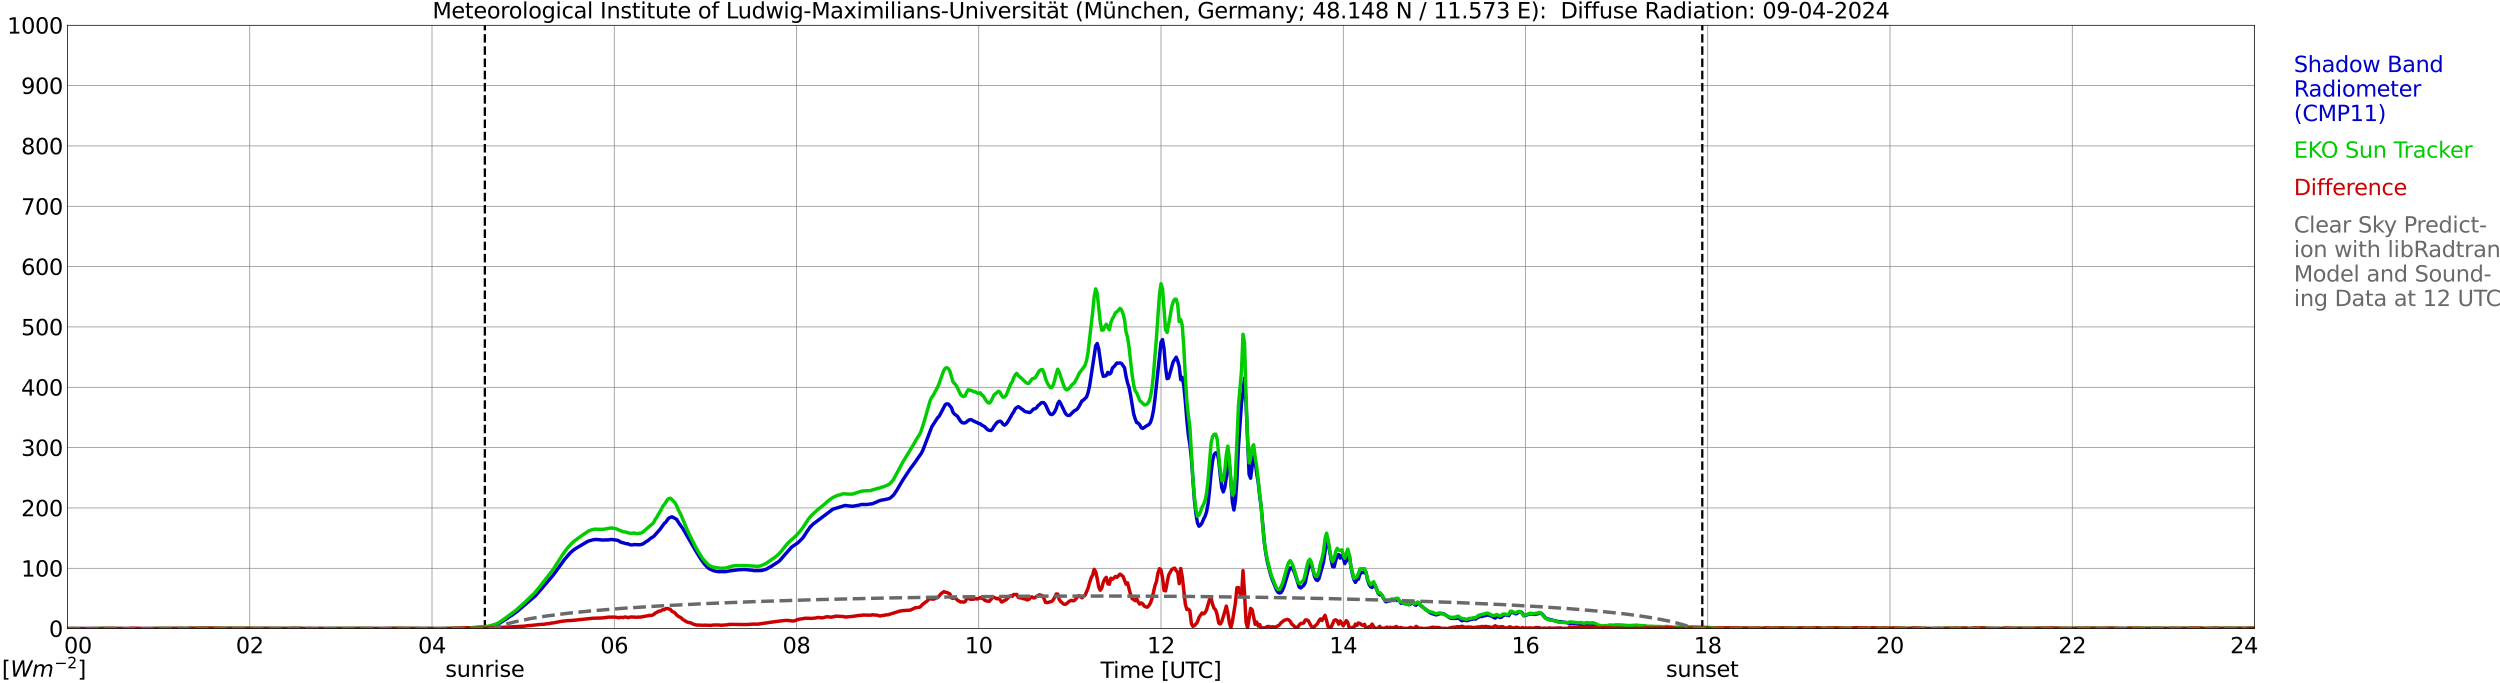 <?xml version="1.0" encoding="utf-8" standalone="no"?>
<!DOCTYPE svg PUBLIC "-//W3C//DTD SVG 1.1//EN"
  "http://www.w3.org/Graphics/SVG/1.1/DTD/svg11.dtd">
<svg xmlns:xlink="http://www.w3.org/1999/xlink" width="1085.4pt" height="296.64pt" viewBox="0 0 1085.4 296.64" xmlns="http://www.w3.org/2000/svg" version="1.1">
 <defs>
  <style type="text/css">*{stroke-linejoin: round; stroke-linecap: butt}</style>
 </defs>
 <g id="figure_1">
  <g id="patch_1">
   <path d="M 0 296.64 
L 1085.4 296.64 
L 1085.4 0 
L 0 0 
z
" style="fill: #ffffff"/>
  </g>
  <g id="axes_1">
   <g id="patch_2">
    <path d="M 29.306 272.909 
L 978.814 272.909 
L 978.814 10.976 
L 29.306 10.976 
z
" style="fill: #ffffff"/>
   </g>
   <g id="patch_3">
    <path d="M 978.814 272.909 
L 978.814 272.909 
L 978.814 10.976 
L 978.814 10.976 
z
" clip-path="url(#pb429c231b7)" style="fill: #d3d3d3; opacity: 0.25; stroke: #d3d3d3; stroke-linejoin: miter"/>
   </g>
   <g id="matplotlib.axis_1">
    <g id="xtick_1">
     <g id="line2d_1">
      <path d="M 29.306 272.909 
L 29.306 10.976 
" clip-path="url(#pb429c231b7)" style="fill: none; stroke: #808080; stroke-width: 0.3; stroke-linecap: square"/>
     </g>
     <g id="line2d_2"/>
     <g id="text_1">
      <!--    00 -->
      <g transform="translate(18.733 283.627) scale(0.095 -0.095)">
       <defs>
        <path id="DejaVuSans-20" transform="scale(0.016)"/>
        <path id="DejaVuSans-30" d="M 2034 4250 
Q 1547 4250 1301 3770 
Q 1056 3291 1056 2328 
Q 1056 1369 1301 889 
Q 1547 409 2034 409 
Q 2525 409 2770 889 
Q 3016 1369 3016 2328 
Q 3016 3291 2770 3770 
Q 2525 4250 2034 4250 
z
M 2034 4750 
Q 2819 4750 3233 4129 
Q 3647 3509 3647 2328 
Q 3647 1150 3233 529 
Q 2819 -91 2034 -91 
Q 1250 -91 836 529 
Q 422 1150 422 2328 
Q 422 3509 836 4129 
Q 1250 4750 2034 4750 
z
" transform="scale(0.016)"/>
       </defs>
       <use xlink:href="#DejaVuSans-20"/>
       <use xlink:href="#DejaVuSans-20" transform="translate(31.787 0)"/>
       <use xlink:href="#DejaVuSans-20" transform="translate(63.574 0)"/>
       <use xlink:href="#DejaVuSans-30" transform="translate(95.361 0)"/>
       <use xlink:href="#DejaVuSans-30" transform="translate(158.984 0)"/>
      </g>
     </g>
    </g>
    <g id="xtick_2">
     <g id="line2d_3">
      <path d="M 108.431 272.909 
L 108.431 10.976 
" clip-path="url(#pb429c231b7)" style="fill: none; stroke: #808080; stroke-width: 0.3; stroke-linecap: square"/>
     </g>
     <g id="line2d_4"/>
     <g id="text_2">
      <!-- 02 -->
      <g transform="translate(102.387 283.627) scale(0.095 -0.095)">
       <defs>
        <path id="DejaVuSans-32" d="M 1228 531 
L 3431 531 
L 3431 0 
L 469 0 
L 469 531 
Q 828 903 1448 1529 
Q 2069 2156 2228 2338 
Q 2531 2678 2651 2914 
Q 2772 3150 2772 3378 
Q 2772 3750 2511 3984 
Q 2250 4219 1831 4219 
Q 1534 4219 1204 4116 
Q 875 4013 500 3803 
L 500 4441 
Q 881 4594 1212 4672 
Q 1544 4750 1819 4750 
Q 2544 4750 2975 4387 
Q 3406 4025 3406 3419 
Q 3406 3131 3298 2873 
Q 3191 2616 2906 2266 
Q 2828 2175 2409 1742 
Q 1991 1309 1228 531 
z
" transform="scale(0.016)"/>
       </defs>
       <use xlink:href="#DejaVuSans-30"/>
       <use xlink:href="#DejaVuSans-32" transform="translate(63.623 0)"/>
      </g>
     </g>
    </g>
    <g id="xtick_3">
     <g id="line2d_5">
      <path d="M 187.557 272.909 
L 187.557 10.976 
" clip-path="url(#pb429c231b7)" style="fill: none; stroke: #808080; stroke-width: 0.3; stroke-linecap: square"/>
     </g>
     <g id="line2d_6"/>
     <g id="text_3">
      <!-- 04 -->
      <g transform="translate(181.513 283.627) scale(0.095 -0.095)">
       <defs>
        <path id="DejaVuSans-34" d="M 2419 4116 
L 825 1625 
L 2419 1625 
L 2419 4116 
z
M 2253 4666 
L 3047 4666 
L 3047 1625 
L 3713 1625 
L 3713 1100 
L 3047 1100 
L 3047 0 
L 2419 0 
L 2419 1100 
L 313 1100 
L 313 1709 
L 2253 4666 
z
" transform="scale(0.016)"/>
       </defs>
       <use xlink:href="#DejaVuSans-30"/>
       <use xlink:href="#DejaVuSans-34" transform="translate(63.623 0)"/>
      </g>
     </g>
    </g>
    <g id="xtick_4">
     <g id="line2d_7">
      <path d="M 266.683 272.909 
L 266.683 10.976 
" clip-path="url(#pb429c231b7)" style="fill: none; stroke: #808080; stroke-width: 0.3; stroke-linecap: square"/>
     </g>
     <g id="line2d_8"/>
     <g id="text_4">
      <!-- 06 -->
      <g transform="translate(260.638 283.627) scale(0.095 -0.095)">
       <defs>
        <path id="DejaVuSans-36" d="M 2113 2584 
Q 1688 2584 1439 2293 
Q 1191 2003 1191 1497 
Q 1191 994 1439 701 
Q 1688 409 2113 409 
Q 2538 409 2786 701 
Q 3034 994 3034 1497 
Q 3034 2003 2786 2293 
Q 2538 2584 2113 2584 
z
M 3366 4563 
L 3366 3988 
Q 3128 4100 2886 4159 
Q 2644 4219 2406 4219 
Q 1781 4219 1451 3797 
Q 1122 3375 1075 2522 
Q 1259 2794 1537 2939 
Q 1816 3084 2150 3084 
Q 2853 3084 3261 2657 
Q 3669 2231 3669 1497 
Q 3669 778 3244 343 
Q 2819 -91 2113 -91 
Q 1303 -91 875 529 
Q 447 1150 447 2328 
Q 447 3434 972 4092 
Q 1497 4750 2381 4750 
Q 2619 4750 2861 4703 
Q 3103 4656 3366 4563 
z
" transform="scale(0.016)"/>
       </defs>
       <use xlink:href="#DejaVuSans-30"/>
       <use xlink:href="#DejaVuSans-36" transform="translate(63.623 0)"/>
      </g>
     </g>
    </g>
    <g id="xtick_5">
     <g id="line2d_9">
      <path d="M 345.808 272.909 
L 345.808 10.976 
" clip-path="url(#pb429c231b7)" style="fill: none; stroke: #808080; stroke-width: 0.3; stroke-linecap: square"/>
     </g>
     <g id="line2d_10"/>
     <g id="text_5">
      <!-- 08 -->
      <g transform="translate(339.764 283.627) scale(0.095 -0.095)">
       <defs>
        <path id="DejaVuSans-38" d="M 2034 2216 
Q 1584 2216 1326 1975 
Q 1069 1734 1069 1313 
Q 1069 891 1326 650 
Q 1584 409 2034 409 
Q 2484 409 2743 651 
Q 3003 894 3003 1313 
Q 3003 1734 2745 1975 
Q 2488 2216 2034 2216 
z
M 1403 2484 
Q 997 2584 770 2862 
Q 544 3141 544 3541 
Q 544 4100 942 4425 
Q 1341 4750 2034 4750 
Q 2731 4750 3128 4425 
Q 3525 4100 3525 3541 
Q 3525 3141 3298 2862 
Q 3072 2584 2669 2484 
Q 3125 2378 3379 2068 
Q 3634 1759 3634 1313 
Q 3634 634 3220 271 
Q 2806 -91 2034 -91 
Q 1263 -91 848 271 
Q 434 634 434 1313 
Q 434 1759 690 2068 
Q 947 2378 1403 2484 
z
M 1172 3481 
Q 1172 3119 1398 2916 
Q 1625 2713 2034 2713 
Q 2441 2713 2670 2916 
Q 2900 3119 2900 3481 
Q 2900 3844 2670 4047 
Q 2441 4250 2034 4250 
Q 1625 4250 1398 4047 
Q 1172 3844 1172 3481 
z
" transform="scale(0.016)"/>
       </defs>
       <use xlink:href="#DejaVuSans-30"/>
       <use xlink:href="#DejaVuSans-38" transform="translate(63.623 0)"/>
      </g>
     </g>
    </g>
    <g id="xtick_6">
     <g id="line2d_11">
      <path d="M 424.934 272.909 
L 424.934 10.976 
" clip-path="url(#pb429c231b7)" style="fill: none; stroke: #808080; stroke-width: 0.3; stroke-linecap: square"/>
     </g>
     <g id="line2d_12"/>
     <g id="text_6">
      <!-- 10 -->
      <g transform="translate(418.89 283.627) scale(0.095 -0.095)">
       <defs>
        <path id="DejaVuSans-31" d="M 794 531 
L 1825 531 
L 1825 4091 
L 703 3866 
L 703 4441 
L 1819 4666 
L 2450 4666 
L 2450 531 
L 3481 531 
L 3481 0 
L 794 0 
L 794 531 
z
" transform="scale(0.016)"/>
       </defs>
       <use xlink:href="#DejaVuSans-31"/>
       <use xlink:href="#DejaVuSans-30" transform="translate(63.623 0)"/>
      </g>
     </g>
    </g>
    <g id="xtick_7">
     <g id="line2d_13">
      <path d="M 504.06 272.909 
L 504.06 10.976 
" clip-path="url(#pb429c231b7)" style="fill: none; stroke: #808080; stroke-width: 0.3; stroke-linecap: square"/>
     </g>
     <g id="line2d_14"/>
     <g id="text_7">
      <!-- 12 -->
      <g transform="translate(498.015 283.627) scale(0.095 -0.095)">
       <use xlink:href="#DejaVuSans-31"/>
       <use xlink:href="#DejaVuSans-32" transform="translate(63.623 0)"/>
      </g>
     </g>
    </g>
    <g id="xtick_8">
     <g id="line2d_15">
      <path d="M 583.185 272.909 
L 583.185 10.976 
" clip-path="url(#pb429c231b7)" style="fill: none; stroke: #808080; stroke-width: 0.3; stroke-linecap: square"/>
     </g>
     <g id="line2d_16"/>
     <g id="text_8">
      <!-- 14 -->
      <g transform="translate(577.141 283.627) scale(0.095 -0.095)">
       <use xlink:href="#DejaVuSans-31"/>
       <use xlink:href="#DejaVuSans-34" transform="translate(63.623 0)"/>
      </g>
     </g>
    </g>
    <g id="xtick_9">
     <g id="line2d_17">
      <path d="M 662.311 272.909 
L 662.311 10.976 
" clip-path="url(#pb429c231b7)" style="fill: none; stroke: #808080; stroke-width: 0.3; stroke-linecap: square"/>
     </g>
     <g id="line2d_18"/>
     <g id="text_9">
      <!-- 16 -->
      <g transform="translate(656.267 283.627) scale(0.095 -0.095)">
       <use xlink:href="#DejaVuSans-31"/>
       <use xlink:href="#DejaVuSans-36" transform="translate(63.623 0)"/>
      </g>
     </g>
    </g>
    <g id="xtick_10">
     <g id="line2d_19">
      <path d="M 741.437 272.909 
L 741.437 10.976 
" clip-path="url(#pb429c231b7)" style="fill: none; stroke: #808080; stroke-width: 0.3; stroke-linecap: square"/>
     </g>
     <g id="line2d_20"/>
     <g id="text_10">
      <!-- 18 -->
      <g transform="translate(735.392 283.627) scale(0.095 -0.095)">
       <use xlink:href="#DejaVuSans-31"/>
       <use xlink:href="#DejaVuSans-38" transform="translate(63.623 0)"/>
      </g>
     </g>
    </g>
    <g id="xtick_11">
     <g id="line2d_21">
      <path d="M 820.562 272.909 
L 820.562 10.976 
" clip-path="url(#pb429c231b7)" style="fill: none; stroke: #808080; stroke-width: 0.3; stroke-linecap: square"/>
     </g>
     <g id="line2d_22"/>
     <g id="text_11">
      <!-- 20 -->
      <g transform="translate(814.518 283.627) scale(0.095 -0.095)">
       <use xlink:href="#DejaVuSans-32"/>
       <use xlink:href="#DejaVuSans-30" transform="translate(63.623 0)"/>
      </g>
     </g>
    </g>
    <g id="xtick_12">
     <g id="line2d_23">
      <path d="M 899.688 272.909 
L 899.688 10.976 
" clip-path="url(#pb429c231b7)" style="fill: none; stroke: #808080; stroke-width: 0.3; stroke-linecap: square"/>
     </g>
     <g id="line2d_24"/>
     <g id="text_12">
      <!-- 22 -->
      <g transform="translate(893.644 283.627) scale(0.095 -0.095)">
       <use xlink:href="#DejaVuSans-32"/>
       <use xlink:href="#DejaVuSans-32" transform="translate(63.623 0)"/>
      </g>
     </g>
    </g>
    <g id="xtick_13">
     <g id="line2d_25">
      <path d="M 978.814 272.909 
L 978.814 10.976 
" clip-path="url(#pb429c231b7)" style="fill: none; stroke: #808080; stroke-width: 0.3; stroke-linecap: square"/>
     </g>
     <g id="line2d_26"/>
     <g id="text_13">
      <!-- 24    -->
      <g transform="translate(968.241 283.627) scale(0.095 -0.095)">
       <use xlink:href="#DejaVuSans-32"/>
       <use xlink:href="#DejaVuSans-34" transform="translate(63.623 0)"/>
       <use xlink:href="#DejaVuSans-20" transform="translate(127.246 0)"/>
       <use xlink:href="#DejaVuSans-20" transform="translate(159.033 0)"/>
       <use xlink:href="#DejaVuSans-20" transform="translate(190.82 0)"/>
      </g>
     </g>
    </g>
    <g id="text_14">
     <!-- Time [UTC] -->
     <g transform="translate(477.806 294.322) scale(0.095 -0.095)">
      <defs>
       <path id="DejaVuSans-54" d="M -19 4666 
L 3928 4666 
L 3928 4134 
L 2272 4134 
L 2272 0 
L 1638 0 
L 1638 4134 
L -19 4134 
L -19 4666 
z
" transform="scale(0.016)"/>
       <path id="DejaVuSans-69" d="M 603 3500 
L 1178 3500 
L 1178 0 
L 603 0 
L 603 3500 
z
M 603 4863 
L 1178 4863 
L 1178 4134 
L 603 4134 
L 603 4863 
z
" transform="scale(0.016)"/>
       <path id="DejaVuSans-6d" d="M 3328 2828 
Q 3544 3216 3844 3400 
Q 4144 3584 4550 3584 
Q 5097 3584 5394 3201 
Q 5691 2819 5691 2113 
L 5691 0 
L 5113 0 
L 5113 2094 
Q 5113 2597 4934 2840 
Q 4756 3084 4391 3084 
Q 3944 3084 3684 2787 
Q 3425 2491 3425 1978 
L 3425 0 
L 2847 0 
L 2847 2094 
Q 2847 2600 2669 2842 
Q 2491 3084 2119 3084 
Q 1678 3084 1418 2786 
Q 1159 2488 1159 1978 
L 1159 0 
L 581 0 
L 581 3500 
L 1159 3500 
L 1159 2956 
Q 1356 3278 1631 3431 
Q 1906 3584 2284 3584 
Q 2666 3584 2933 3390 
Q 3200 3197 3328 2828 
z
" transform="scale(0.016)"/>
       <path id="DejaVuSans-65" d="M 3597 1894 
L 3597 1613 
L 953 1613 
Q 991 1019 1311 708 
Q 1631 397 2203 397 
Q 2534 397 2845 478 
Q 3156 559 3463 722 
L 3463 178 
Q 3153 47 2828 -22 
Q 2503 -91 2169 -91 
Q 1331 -91 842 396 
Q 353 884 353 1716 
Q 353 2575 817 3079 
Q 1281 3584 2069 3584 
Q 2775 3584 3186 3129 
Q 3597 2675 3597 1894 
z
M 3022 2063 
Q 3016 2534 2758 2815 
Q 2500 3097 2075 3097 
Q 1594 3097 1305 2825 
Q 1016 2553 972 2059 
L 3022 2063 
z
" transform="scale(0.016)"/>
       <path id="DejaVuSans-5b" d="M 550 4863 
L 1875 4863 
L 1875 4416 
L 1125 4416 
L 1125 -397 
L 1875 -397 
L 1875 -844 
L 550 -844 
L 550 4863 
z
" transform="scale(0.016)"/>
       <path id="DejaVuSans-55" d="M 556 4666 
L 1191 4666 
L 1191 1831 
Q 1191 1081 1462 751 
Q 1734 422 2344 422 
Q 2950 422 3222 751 
Q 3494 1081 3494 1831 
L 3494 4666 
L 4128 4666 
L 4128 1753 
Q 4128 841 3676 375 
Q 3225 -91 2344 -91 
Q 1459 -91 1007 375 
Q 556 841 556 1753 
L 556 4666 
z
" transform="scale(0.016)"/>
       <path id="DejaVuSans-43" d="M 4122 4306 
L 4122 3641 
Q 3803 3938 3442 4084 
Q 3081 4231 2675 4231 
Q 1875 4231 1450 3742 
Q 1025 3253 1025 2328 
Q 1025 1406 1450 917 
Q 1875 428 2675 428 
Q 3081 428 3442 575 
Q 3803 722 4122 1019 
L 4122 359 
Q 3791 134 3420 21 
Q 3050 -91 2638 -91 
Q 1578 -91 968 557 
Q 359 1206 359 2328 
Q 359 3453 968 4101 
Q 1578 4750 2638 4750 
Q 3056 4750 3426 4639 
Q 3797 4528 4122 4306 
z
" transform="scale(0.016)"/>
       <path id="DejaVuSans-5d" d="M 1947 4863 
L 1947 -844 
L 622 -844 
L 622 -397 
L 1369 -397 
L 1369 4416 
L 622 4416 
L 622 4863 
L 1947 4863 
z
" transform="scale(0.016)"/>
      </defs>
      <use xlink:href="#DejaVuSans-54"/>
      <use xlink:href="#DejaVuSans-69" transform="translate(57.959 0)"/>
      <use xlink:href="#DejaVuSans-6d" transform="translate(85.742 0)"/>
      <use xlink:href="#DejaVuSans-65" transform="translate(183.154 0)"/>
      <use xlink:href="#DejaVuSans-20" transform="translate(244.678 0)"/>
      <use xlink:href="#DejaVuSans-5b" transform="translate(276.465 0)"/>
      <use xlink:href="#DejaVuSans-55" transform="translate(315.479 0)"/>
      <use xlink:href="#DejaVuSans-54" transform="translate(388.672 0)"/>
      <use xlink:href="#DejaVuSans-43" transform="translate(443.881 0)"/>
      <use xlink:href="#DejaVuSans-5d" transform="translate(513.705 0)"/>
     </g>
    </g>
   </g>
   <g id="matplotlib.axis_2">
    <g id="ytick_1">
     <g id="line2d_27">
      <path d="M 29.306 272.909 
L 978.814 272.909 
" clip-path="url(#pb429c231b7)" style="fill: none; stroke: #808080; stroke-width: 0.3; stroke-linecap: square"/>
     </g>
     <g id="line2d_28"/>
     <g id="text_15">
      <!-- 0 -->
      <g transform="translate(21.261 276.518) scale(0.095 -0.095)">
       <use xlink:href="#DejaVuSans-30"/>
      </g>
     </g>
    </g>
    <g id="ytick_2">
     <g id="line2d_29">
      <path d="M 29.306 246.715 
L 978.814 246.715 
" clip-path="url(#pb429c231b7)" style="fill: none; stroke: #808080; stroke-width: 0.3; stroke-linecap: square"/>
     </g>
     <g id="line2d_30"/>
     <g id="text_16">
      <!-- 100 -->
      <g transform="translate(9.173 250.325) scale(0.095 -0.095)">
       <use xlink:href="#DejaVuSans-31"/>
       <use xlink:href="#DejaVuSans-30" transform="translate(63.623 0)"/>
       <use xlink:href="#DejaVuSans-30" transform="translate(127.246 0)"/>
      </g>
     </g>
    </g>
    <g id="ytick_3">
     <g id="line2d_31">
      <path d="M 29.306 220.522 
L 978.814 220.522 
" clip-path="url(#pb429c231b7)" style="fill: none; stroke: #808080; stroke-width: 0.3; stroke-linecap: square"/>
     </g>
     <g id="line2d_32"/>
     <g id="text_17">
      <!-- 200 -->
      <g transform="translate(9.173 224.131) scale(0.095 -0.095)">
       <use xlink:href="#DejaVuSans-32"/>
       <use xlink:href="#DejaVuSans-30" transform="translate(63.623 0)"/>
       <use xlink:href="#DejaVuSans-30" transform="translate(127.246 0)"/>
      </g>
     </g>
    </g>
    <g id="ytick_4">
     <g id="line2d_33">
      <path d="M 29.306 194.329 
L 978.814 194.329 
" clip-path="url(#pb429c231b7)" style="fill: none; stroke: #808080; stroke-width: 0.3; stroke-linecap: square"/>
     </g>
     <g id="line2d_34"/>
     <g id="text_18">
      <!-- 300 -->
      <g transform="translate(9.173 197.938) scale(0.095 -0.095)">
       <defs>
        <path id="DejaVuSans-33" d="M 2597 2516 
Q 3050 2419 3304 2112 
Q 3559 1806 3559 1356 
Q 3559 666 3084 287 
Q 2609 -91 1734 -91 
Q 1441 -91 1130 -33 
Q 819 25 488 141 
L 488 750 
Q 750 597 1062 519 
Q 1375 441 1716 441 
Q 2309 441 2620 675 
Q 2931 909 2931 1356 
Q 2931 1769 2642 2001 
Q 2353 2234 1838 2234 
L 1294 2234 
L 1294 2753 
L 1863 2753 
Q 2328 2753 2575 2939 
Q 2822 3125 2822 3475 
Q 2822 3834 2567 4026 
Q 2313 4219 1838 4219 
Q 1578 4219 1281 4162 
Q 984 4106 628 3988 
L 628 4550 
Q 988 4650 1302 4700 
Q 1616 4750 1894 4750 
Q 2613 4750 3031 4423 
Q 3450 4097 3450 3541 
Q 3450 3153 3228 2886 
Q 3006 2619 2597 2516 
z
" transform="scale(0.016)"/>
       </defs>
       <use xlink:href="#DejaVuSans-33"/>
       <use xlink:href="#DejaVuSans-30" transform="translate(63.623 0)"/>
       <use xlink:href="#DejaVuSans-30" transform="translate(127.246 0)"/>
      </g>
     </g>
    </g>
    <g id="ytick_5">
     <g id="line2d_35">
      <path d="M 29.306 168.136 
L 978.814 168.136 
" clip-path="url(#pb429c231b7)" style="fill: none; stroke: #808080; stroke-width: 0.3; stroke-linecap: square"/>
     </g>
     <g id="line2d_36"/>
     <g id="text_19">
      <!-- 400 -->
      <g transform="translate(9.173 171.745) scale(0.095 -0.095)">
       <use xlink:href="#DejaVuSans-34"/>
       <use xlink:href="#DejaVuSans-30" transform="translate(63.623 0)"/>
       <use xlink:href="#DejaVuSans-30" transform="translate(127.246 0)"/>
      </g>
     </g>
    </g>
    <g id="ytick_6">
     <g id="line2d_37">
      <path d="M 29.306 141.942 
L 978.814 141.942 
" clip-path="url(#pb429c231b7)" style="fill: none; stroke: #808080; stroke-width: 0.3; stroke-linecap: square"/>
     </g>
     <g id="line2d_38"/>
     <g id="text_20">
      <!-- 500 -->
      <g transform="translate(9.173 145.551) scale(0.095 -0.095)">
       <defs>
        <path id="DejaVuSans-35" d="M 691 4666 
L 3169 4666 
L 3169 4134 
L 1269 4134 
L 1269 2991 
Q 1406 3038 1543 3061 
Q 1681 3084 1819 3084 
Q 2600 3084 3056 2656 
Q 3513 2228 3513 1497 
Q 3513 744 3044 326 
Q 2575 -91 1722 -91 
Q 1428 -91 1123 -41 
Q 819 9 494 109 
L 494 744 
Q 775 591 1075 516 
Q 1375 441 1709 441 
Q 2250 441 2565 725 
Q 2881 1009 2881 1497 
Q 2881 1984 2565 2268 
Q 2250 2553 1709 2553 
Q 1456 2553 1204 2497 
Q 953 2441 691 2322 
L 691 4666 
z
" transform="scale(0.016)"/>
       </defs>
       <use xlink:href="#DejaVuSans-35"/>
       <use xlink:href="#DejaVuSans-30" transform="translate(63.623 0)"/>
       <use xlink:href="#DejaVuSans-30" transform="translate(127.246 0)"/>
      </g>
     </g>
    </g>
    <g id="ytick_7">
     <g id="line2d_39">
      <path d="M 29.306 115.749 
L 978.814 115.749 
" clip-path="url(#pb429c231b7)" style="fill: none; stroke: #808080; stroke-width: 0.3; stroke-linecap: square"/>
     </g>
     <g id="line2d_40"/>
     <g id="text_21">
      <!-- 600 -->
      <g transform="translate(9.173 119.358) scale(0.095 -0.095)">
       <use xlink:href="#DejaVuSans-36"/>
       <use xlink:href="#DejaVuSans-30" transform="translate(63.623 0)"/>
       <use xlink:href="#DejaVuSans-30" transform="translate(127.246 0)"/>
      </g>
     </g>
    </g>
    <g id="ytick_8">
     <g id="line2d_41">
      <path d="M 29.306 89.556 
L 978.814 89.556 
" clip-path="url(#pb429c231b7)" style="fill: none; stroke: #808080; stroke-width: 0.3; stroke-linecap: square"/>
     </g>
     <g id="line2d_42"/>
     <g id="text_22">
      <!-- 700 -->
      <g transform="translate(9.173 93.165) scale(0.095 -0.095)">
       <defs>
        <path id="DejaVuSans-37" d="M 525 4666 
L 3525 4666 
L 3525 4397 
L 1831 0 
L 1172 0 
L 2766 4134 
L 525 4134 
L 525 4666 
z
" transform="scale(0.016)"/>
       </defs>
       <use xlink:href="#DejaVuSans-37"/>
       <use xlink:href="#DejaVuSans-30" transform="translate(63.623 0)"/>
       <use xlink:href="#DejaVuSans-30" transform="translate(127.246 0)"/>
      </g>
     </g>
    </g>
    <g id="ytick_9">
     <g id="line2d_43">
      <path d="M 29.306 63.362 
L 978.814 63.362 
" clip-path="url(#pb429c231b7)" style="fill: none; stroke: #808080; stroke-width: 0.3; stroke-linecap: square"/>
     </g>
     <g id="line2d_44"/>
     <g id="text_23">
      <!-- 800 -->
      <g transform="translate(9.173 66.972) scale(0.095 -0.095)">
       <use xlink:href="#DejaVuSans-38"/>
       <use xlink:href="#DejaVuSans-30" transform="translate(63.623 0)"/>
       <use xlink:href="#DejaVuSans-30" transform="translate(127.246 0)"/>
      </g>
     </g>
    </g>
    <g id="ytick_10">
     <g id="line2d_45">
      <path d="M 29.306 37.169 
L 978.814 37.169 
" clip-path="url(#pb429c231b7)" style="fill: none; stroke: #808080; stroke-width: 0.3; stroke-linecap: square"/>
     </g>
     <g id="line2d_46"/>
     <g id="text_24">
      <!-- 900 -->
      <g transform="translate(9.173 40.778) scale(0.095 -0.095)">
       <defs>
        <path id="DejaVuSans-39" d="M 703 97 
L 703 672 
Q 941 559 1184 500 
Q 1428 441 1663 441 
Q 2288 441 2617 861 
Q 2947 1281 2994 2138 
Q 2813 1869 2534 1725 
Q 2256 1581 1919 1581 
Q 1219 1581 811 2004 
Q 403 2428 403 3163 
Q 403 3881 828 4315 
Q 1253 4750 1959 4750 
Q 2769 4750 3195 4129 
Q 3622 3509 3622 2328 
Q 3622 1225 3098 567 
Q 2575 -91 1691 -91 
Q 1453 -91 1209 -44 
Q 966 3 703 97 
z
M 1959 2075 
Q 2384 2075 2632 2365 
Q 2881 2656 2881 3163 
Q 2881 3666 2632 3958 
Q 2384 4250 1959 4250 
Q 1534 4250 1286 3958 
Q 1038 3666 1038 3163 
Q 1038 2656 1286 2365 
Q 1534 2075 1959 2075 
z
" transform="scale(0.016)"/>
       </defs>
       <use xlink:href="#DejaVuSans-39"/>
       <use xlink:href="#DejaVuSans-30" transform="translate(63.623 0)"/>
       <use xlink:href="#DejaVuSans-30" transform="translate(127.246 0)"/>
      </g>
     </g>
    </g>
    <g id="ytick_11">
     <g id="line2d_47">
      <path d="M 29.306 10.976 
L 978.814 10.976 
" clip-path="url(#pb429c231b7)" style="fill: none; stroke: #808080; stroke-width: 0.3; stroke-linecap: square"/>
     </g>
     <g id="line2d_48"/>
     <g id="text_25">
      <!-- 1000 -->
      <g transform="translate(3.128 14.585) scale(0.095 -0.095)">
       <use xlink:href="#DejaVuSans-31"/>
       <use xlink:href="#DejaVuSans-30" transform="translate(63.623 0)"/>
       <use xlink:href="#DejaVuSans-30" transform="translate(127.246 0)"/>
       <use xlink:href="#DejaVuSans-30" transform="translate(190.869 0)"/>
      </g>
     </g>
    </g>
   </g>
   <g id="line2d_49">
    <path d="M 210.504 272.909 
L 210.504 10.976 
" clip-path="url(#pb429c231b7)" style="fill: none; stroke-dasharray: 3.7,1.6; stroke-dashoffset: 0; stroke: #000000"/>
   </g>
   <g id="line2d_50">
    <path d="M 739.063 272.909 
L 739.063 10.976 
" clip-path="url(#pb429c231b7)" style="fill: none; stroke-dasharray: 3.7,1.6; stroke-dashoffset: 0; stroke: #000000"/>
   </g>
   <g id="line2d_51">
    <path d="M 29.306 272.909 
L 203.382 272.909 
L 204.042 272.691 
L 209.317 272.338 
L 210.635 272.236 
L 212.614 272.037 
L 215.251 271.329 
L 216.57 270.777 
L 219.867 268.71 
L 221.186 267.754 
L 222.504 266.947 
L 224.482 265.488 
L 232.395 258.738 
L 234.373 256.47 
L 237.011 253.397 
L 240.308 249.518 
L 242.286 246.799 
L 244.923 243.122 
L 247.561 240.049 
L 248.88 238.892 
L 250.198 237.985 
L 254.814 235.264 
L 255.473 234.91 
L 257.451 234.357 
L 258.77 234.206 
L 260.089 234.308 
L 261.408 234.457 
L 264.045 234.407 
L 265.364 234.206 
L 267.342 234.457 
L 268.002 234.559 
L 268.661 234.811 
L 269.32 235.314 
L 271.958 236.071 
L 272.617 236.071 
L 273.277 236.422 
L 273.936 236.573 
L 274.595 236.573 
L 275.255 236.422 
L 277.892 236.524 
L 279.211 236.12 
L 280.53 235.164 
L 281.189 234.811 
L 282.508 233.703 
L 283.827 232.896 
L 286.464 229.926 
L 288.442 227.204 
L 289.102 226.701 
L 289.761 225.693 
L 290.42 224.889 
L 291.739 224.383 
L 293.058 225.088 
L 293.717 225.441 
L 295.036 227.508 
L 296.355 229.321 
L 302.289 239.546 
L 304.267 242.718 
L 305.586 244.583 
L 306.905 246.042 
L 307.564 246.647 
L 308.224 247.101 
L 310.202 247.907 
L 311.521 248.109 
L 312.18 248.209 
L 313.499 248.159 
L 314.818 248.209 
L 316.796 247.858 
L 320.752 247.352 
L 323.39 247.252 
L 326.686 247.606 
L 327.346 247.755 
L 330.643 247.706 
L 332.621 247.153 
L 335.258 245.642 
L 337.896 243.929 
L 338.555 243.373 
L 340.533 241.107 
L 342.512 238.839 
L 343.83 237.43 
L 346.468 235.617 
L 348.446 233.653 
L 349.105 232.747 
L 350.424 230.68 
L 351.743 228.818 
L 353.062 227.508 
L 361.634 221.059 
L 362.952 220.656 
L 366.909 219.448 
L 368.887 219.7 
L 370.206 219.799 
L 372.843 219.346 
L 374.162 218.995 
L 376.14 219.045 
L 378.118 218.793 
L 378.777 218.691 
L 380.756 217.885 
L 381.415 217.534 
L 382.734 217.13 
L 384.053 216.928 
L 385.371 216.627 
L 386.031 216.475 
L 386.69 216.072 
L 388.009 214.864 
L 389.328 212.9 
L 391.965 208.416 
L 395.262 203.428 
L 397.24 200.809 
L 398.559 198.845 
L 399.878 196.982 
L 400.537 195.772 
L 401.856 192.398 
L 404.493 185.397 
L 405.812 183.33 
L 407.131 181.316 
L 407.79 180.661 
L 410.428 175.624 
L 411.087 175.32 
L 411.746 175.423 
L 413.065 176.984 
L 413.725 178.898 
L 414.384 179.805 
L 415.043 180.208 
L 415.703 180.761 
L 417.022 182.827 
L 417.681 183.482 
L 418.34 183.634 
L 419 183.582 
L 419.659 183.178 
L 420.318 182.626 
L 420.978 182.222 
L 421.637 182.222 
L 423.615 183.231 
L 424.275 183.482 
L 424.934 183.886 
L 425.593 183.985 
L 426.253 184.54 
L 427.572 185.295 
L 428.231 186.052 
L 428.89 186.604 
L 429.55 186.856 
L 430.209 186.908 
L 430.869 186.303 
L 431.528 185.143 
L 432.847 183.432 
L 433.506 183.029 
L 434.165 182.827 
L 434.825 183.231 
L 435.484 184.237 
L 436.144 184.59 
L 436.803 184.137 
L 437.462 183.281 
L 438.781 181.015 
L 439.44 179.805 
L 440.1 178.849 
L 440.759 177.539 
L 441.419 176.934 
L 442.078 176.58 
L 442.737 176.884 
L 443.397 177.487 
L 444.056 177.84 
L 444.716 178.495 
L 445.375 178.796 
L 446.034 178.849 
L 446.694 179.1 
L 447.353 178.998 
L 448.672 177.589 
L 449.331 177.487 
L 449.991 177.086 
L 450.65 176.127 
L 451.309 175.624 
L 451.969 174.969 
L 452.628 174.718 
L 453.287 174.92 
L 453.947 175.776 
L 455.266 178.697 
L 455.925 179.755 
L 456.584 180.006 
L 457.244 179.653 
L 457.903 178.746 
L 458.563 177.387 
L 459.222 175.271 
L 459.881 174.212 
L 460.541 175.271 
L 462.519 179.401 
L 463.178 180.158 
L 463.838 180.41 
L 464.497 180.258 
L 466.475 178.293 
L 467.134 178.042 
L 467.794 177.437 
L 468.453 176.481 
L 469.772 174.011 
L 470.431 173.66 
L 471.75 172.35 
L 472.409 170.435 
L 473.069 167.515 
L 475.706 150.136 
L 476.366 149.127 
L 477.025 151.495 
L 478.344 160.914 
L 479.003 163.384 
L 479.663 163.282 
L 480.322 163.03 
L 480.981 161.671 
L 481.641 162.425 
L 482.3 161.922 
L 482.96 159.806 
L 483.619 159.204 
L 484.938 157.59 
L 485.597 157.692 
L 486.256 157.54 
L 486.916 157.792 
L 488.235 159.707 
L 488.894 163.484 
L 489.553 166.305 
L 490.213 168.269 
L 490.872 171.645 
L 492.191 179.705 
L 492.85 181.819 
L 493.51 183.482 
L 494.169 183.684 
L 494.828 184.488 
L 495.488 185.698 
L 496.147 185.999 
L 498.125 184.69 
L 498.785 184.339 
L 499.444 183.482 
L 500.103 181.567 
L 500.763 178.343 
L 501.422 173.408 
L 504.06 148.624 
L 504.719 147.417 
L 505.379 151.346 
L 506.038 159.505 
L 506.697 164.39 
L 507.357 164.138 
L 509.335 157.137 
L 510.654 155.073 
L 511.313 156.684 
L 511.972 159.101 
L 512.632 164.843 
L 513.291 163.837 
L 513.95 167.363 
L 514.61 174.113 
L 515.269 182.222 
L 515.929 188.873 
L 516.588 192.951 
L 517.247 198.997 
L 518.566 217.23 
L 519.226 223.024 
L 519.885 226.953 
L 520.544 228.464 
L 521.204 227.961 
L 521.863 227.052 
L 522.522 225.392 
L 523.182 224.181 
L 523.841 222.217 
L 524.501 218.641 
L 525.16 212.546 
L 525.819 205.343 
L 526.479 199.903 
L 527.138 197.333 
L 527.797 196.579 
L 528.457 196.678 
L 529.116 199.803 
L 529.776 206.352 
L 530.435 211.69 
L 531.094 213.555 
L 531.754 211.74 
L 532.413 207.208 
L 533.073 200.508 
L 533.732 201.566 
L 534.391 209.12 
L 535.051 217.987 
L 535.71 221.413 
L 536.369 217.382 
L 537.029 208.366 
L 537.688 193.96 
L 539.007 175.019 
L 539.666 170.283 
L 540.326 164.138 
L 540.985 174.92 
L 542.304 205.898 
L 542.963 207.609 
L 543.623 202.423 
L 544.282 198.14 
L 544.941 200.356 
L 545.601 205.495 
L 546.26 209.372 
L 546.919 215.417 
L 547.579 220.355 
L 548.898 235.366 
L 549.557 240.201 
L 550.216 243.826 
L 551.535 249.015 
L 552.195 251.231 
L 554.173 256.067 
L 554.832 257.125 
L 555.491 257.478 
L 556.151 257.277 
L 556.81 256.268 
L 557.47 254.608 
L 559.448 248.109 
L 560.107 246.647 
L 560.766 246.396 
L 561.426 247.302 
L 562.085 248.714 
L 564.063 254.859 
L 564.723 255.262 
L 566.042 254.154 
L 566.701 252.944 
L 567.36 249.72 
L 568.02 247.051 
L 568.679 245.086 
L 569.338 245.036 
L 569.998 247.302 
L 570.657 250.073 
L 571.317 251.635 
L 571.976 252.038 
L 572.635 251.281 
L 574.613 244.078 
L 575.932 235.012 
L 576.592 235.214 
L 577.91 242.87 
L 578.57 245.993 
L 579.229 246.095 
L 579.889 243.423 
L 580.548 241.458 
L 581.207 240.754 
L 581.867 242.315 
L 582.526 241.058 
L 583.185 242.113 
L 583.845 244.683 
L 584.504 243.625 
L 585.164 241.058 
L 585.823 241.005 
L 586.482 245.843 
L 587.142 249.065 
L 587.801 251.585 
L 588.46 252.845 
L 589.12 251.684 
L 589.779 251.433 
L 590.439 249.217 
L 591.098 248.612 
L 591.757 248.41 
L 592.417 248.714 
L 593.076 248.562 
L 593.736 251.787 
L 594.395 253.701 
L 595.054 254.707 
L 595.714 255.061 
L 596.373 253.397 
L 597.032 254.052 
L 598.351 257.68 
L 599.011 258.233 
L 599.67 258.031 
L 600.989 260.299 
L 601.648 261.255 
L 602.307 261.156 
L 602.967 260.802 
L 603.626 260.904 
L 604.286 260.25 
L 604.945 260.703 
L 605.604 260.449 
L 606.264 260.703 
L 606.923 260.147 
L 607.582 260.852 
L 608.242 261.91 
L 608.901 261.659 
L 609.561 262.062 
L 610.879 262.162 
L 611.539 262.466 
L 612.198 262.413 
L 612.858 261.407 
L 613.517 261.709 
L 614.176 262.565 
L 614.836 262.767 
L 615.495 261.91 
L 616.154 262.012 
L 616.814 262.919 
L 620.77 265.941 
L 621.429 266.292 
L 623.408 266.947 
L 624.067 266.848 
L 624.726 266.544 
L 625.386 266.395 
L 626.705 266.444 
L 628.023 267.251 
L 629.342 268.207 
L 630.001 268.459 
L 631.98 268.508 
L 633.298 268.307 
L 634.617 269.467 
L 635.936 269.265 
L 636.595 269.467 
L 637.255 269.417 
L 637.914 269.113 
L 639.233 268.862 
L 639.892 268.561 
L 640.552 268.812 
L 641.87 267.956 
L 642.53 267.652 
L 643.189 267.704 
L 645.827 266.997 
L 647.805 267.552 
L 648.464 268.055 
L 649.123 268.359 
L 649.783 267.754 
L 650.442 267.652 
L 651.102 268.055 
L 651.761 268.005 
L 652.42 267.453 
L 653.08 267.049 
L 653.739 266.947 
L 654.399 267.199 
L 655.058 267.301 
L 655.717 266.143 
L 656.377 265.687 
L 657.695 266.395 
L 658.355 266.494 
L 659.014 265.991 
L 659.674 265.687 
L 660.333 265.638 
L 660.992 266.193 
L 661.652 267.351 
L 664.289 266.544 
L 665.608 266.646 
L 666.267 266.798 
L 667.586 266.494 
L 668.905 266.193 
L 669.564 266.596 
L 670.883 268.157 
L 671.542 268.561 
L 672.861 268.961 
L 676.817 269.92 
L 677.477 269.87 
L 679.455 270.221 
L 680.114 270.271 
L 681.433 270.675 
L 682.092 270.575 
L 685.389 270.926 
L 686.049 271.028 
L 686.708 270.978 
L 688.027 271.382 
L 688.686 271.078 
L 691.324 271.18 
L 691.983 271.18 
L 695.939 272.136 
L 696.599 272.086 
L 697.258 271.885 
L 697.918 271.885 
L 699.236 271.683 
L 702.533 271.481 
L 705.83 271.633 
L 707.149 271.633 
L 712.424 271.683 
L 715.721 272.136 
L 717.04 272.086 
L 720.996 272.288 
L 723.633 272.388 
L 725.612 272.589 
L 730.887 272.288 
L 740.118 272.388 
L 740.777 272.49 
L 741.437 272.388 
L 744.074 272.691 
L 744.734 272.691 
L 745.393 272.909 
L 978.154 272.909 
L 978.154 272.909 
" clip-path="url(#pb429c231b7)" style="fill: none; stroke: #0000cc; stroke-width: 1.5; stroke-linecap: square"/>
   </g>
   <g id="line2d_52">
    <path d="M 28.646 272.921 
L 29.965 272.929 
L 32.603 272.874 
L 37.218 272.998 
L 44.472 272.825 
L 56.34 273.002 
L 57.659 273.043 
L 60.956 272.98 
L 64.253 272.989 
L 65.572 272.989 
L 70.187 272.813 
L 71.506 272.876 
L 74.144 272.819 
L 76.122 272.892 
L 78.759 272.776 
L 80.737 272.838 
L 82.716 272.743 
L 84.694 272.784 
L 86.013 272.741 
L 89.969 272.698 
L 93.925 272.747 
L 95.903 272.796 
L 100.519 272.779 
L 125.575 272.86 
L 127.553 272.757 
L 128.872 272.813 
L 130.191 272.797 
L 132.829 272.923 
L 137.444 272.91 
L 138.763 272.879 
L 140.741 272.929 
L 144.038 272.844 
L 146.676 272.833 
L 149.972 272.863 
L 151.291 272.859 
L 153.269 272.852 
L 159.204 272.834 
L 166.457 272.935 
L 170.413 272.838 
L 173.051 272.82 
L 174.37 272.813 
L 176.348 272.852 
L 181.623 272.853 
L 183.601 272.903 
L 185.579 272.854 
L 188.216 272.902 
L 190.854 272.912 
L 194.81 272.845 
L 204.042 272.591 
L 207.339 272.267 
L 209.976 272.157 
L 212.614 271.755 
L 215.251 270.957 
L 216.57 270.323 
L 219.207 268.538 
L 220.526 267.535 
L 223.823 265.093 
L 227.779 261.597 
L 230.417 259.029 
L 231.736 257.835 
L 234.373 254.677 
L 240.308 247.042 
L 242.945 242.856 
L 244.923 239.851 
L 246.242 238.049 
L 248.22 235.929 
L 249.539 234.743 
L 252.176 232.81 
L 255.473 230.561 
L 256.792 230.059 
L 258.111 229.754 
L 259.43 229.767 
L 260.748 229.83 
L 262.067 229.785 
L 264.045 229.44 
L 265.364 229.207 
L 267.342 229.518 
L 270.639 230.906 
L 271.298 230.918 
L 273.277 231.492 
L 274.595 231.527 
L 275.255 231.394 
L 276.573 231.713 
L 278.552 231.348 
L 279.211 230.917 
L 282.508 228.024 
L 283.167 227.531 
L 283.827 226.792 
L 284.486 225.438 
L 285.145 224.616 
L 285.805 223.353 
L 287.124 221.218 
L 287.783 219.735 
L 288.442 219.015 
L 289.761 216.96 
L 290.42 216.41 
L 291.08 216.336 
L 292.399 217.591 
L 293.058 218.313 
L 293.717 219.465 
L 294.377 221.104 
L 295.696 223.667 
L 298.333 229.948 
L 298.992 231.462 
L 300.311 234.079 
L 301.63 236.734 
L 302.949 239.149 
L 304.927 242.313 
L 306.246 243.89 
L 307.564 245.235 
L 308.224 245.697 
L 309.543 246.211 
L 311.521 246.546 
L 312.839 246.716 
L 314.818 246.658 
L 318.114 245.734 
L 319.433 245.55 
L 321.411 245.554 
L 323.39 245.521 
L 327.346 245.782 
L 328.665 245.915 
L 329.983 245.722 
L 331.302 245.212 
L 332.621 244.589 
L 336.577 241.862 
L 337.896 240.748 
L 339.215 239.321 
L 341.852 236.008 
L 343.83 234.166 
L 345.149 233.053 
L 347.127 230.913 
L 348.446 229.261 
L 351.083 225.209 
L 352.402 223.687 
L 355.04 221.252 
L 357.677 219.149 
L 359.655 217.387 
L 361.634 215.966 
L 363.612 215.074 
L 364.93 214.774 
L 365.59 214.493 
L 366.249 214.376 
L 368.887 214.538 
L 370.206 214.506 
L 373.502 213.389 
L 374.821 213.144 
L 378.118 212.977 
L 378.777 212.665 
L 380.096 212.353 
L 380.756 212.045 
L 382.074 211.886 
L 382.734 211.492 
L 383.393 211.403 
L 386.031 210.314 
L 387.349 208.94 
L 388.009 208.016 
L 390.646 203.09 
L 391.965 200.609 
L 396.581 193.069 
L 397.899 190.698 
L 399.218 188.687 
L 399.878 187.229 
L 401.196 183.178 
L 403.834 173.954 
L 404.493 172.572 
L 405.153 171.664 
L 407.131 167.895 
L 407.79 166.344 
L 409.109 162.551 
L 409.768 160.799 
L 410.428 159.845 
L 411.087 159.634 
L 411.746 160.05 
L 412.406 161.146 
L 413.725 165.771 
L 415.043 167.177 
L 415.703 168.431 
L 417.022 171.253 
L 417.681 171.883 
L 418.34 172.167 
L 419 171.899 
L 419.659 170.34 
L 420.318 169.219 
L 421.637 169.516 
L 422.956 170.137 
L 423.615 170.158 
L 424.275 170.651 
L 424.934 170.772 
L 425.593 170.551 
L 426.253 171.422 
L 426.912 171.929 
L 428.231 174.044 
L 428.89 174.738 
L 429.55 174.994 
L 430.209 174.304 
L 431.528 171.541 
L 433.506 169.847 
L 434.165 170.263 
L 434.825 171.692 
L 435.484 172.482 
L 436.144 172.333 
L 436.803 171.672 
L 438.781 166.735 
L 439.44 165.825 
L 440.1 164.038 
L 440.759 162.775 
L 441.419 162.094 
L 442.078 163.038 
L 443.397 164.147 
L 445.375 166.048 
L 446.034 166.42 
L 446.694 166.445 
L 448.012 164.552 
L 449.331 164.098 
L 449.991 163.161 
L 450.65 161.866 
L 451.309 160.939 
L 451.969 160.491 
L 452.628 160.502 
L 453.287 161.925 
L 453.947 164.425 
L 454.606 166.061 
L 455.266 167.284 
L 455.925 168.203 
L 456.584 168.242 
L 457.244 167.227 
L 457.903 165.146 
L 458.563 162.36 
L 459.222 160.304 
L 459.881 161.611 
L 461.859 167.509 
L 462.519 168.883 
L 463.178 169.265 
L 463.838 168.853 
L 464.497 168.274 
L 465.156 167.297 
L 466.475 166.112 
L 467.794 163.703 
L 468.453 162.174 
L 470.431 159.582 
L 471.091 158.59 
L 471.75 156.459 
L 472.409 152.882 
L 473.728 141.207 
L 474.388 135.691 
L 475.047 128.814 
L 475.706 125.427 
L 476.366 127.414 
L 477.685 139.822 
L 478.344 143.339 
L 479.003 143.268 
L 479.663 141.727 
L 480.322 140.782 
L 480.981 142.251 
L 481.641 143.177 
L 482.3 140.056 
L 482.96 138.383 
L 483.619 137.27 
L 484.278 135.809 
L 484.938 135.344 
L 485.597 134.724 
L 486.256 133.889 
L 486.916 134.564 
L 487.575 136.176 
L 488.235 138.806 
L 488.894 144.197 
L 489.553 146.453 
L 490.213 150.96 
L 491.532 162.846 
L 492.191 167.074 
L 492.85 169.72 
L 493.51 170.517 
L 494.828 173.869 
L 496.807 175.781 
L 497.466 175.671 
L 498.125 175.386 
L 498.785 174.381 
L 499.444 172.449 
L 500.103 168.76 
L 500.763 162.826 
L 502.082 146.589 
L 503.4 127.814 
L 504.06 123.195 
L 504.719 125.238 
L 506.038 143.142 
L 506.697 144.315 
L 508.016 137.433 
L 508.675 133.357 
L 509.335 131.101 
L 509.994 129.928 
L 510.654 129.936 
L 511.313 132.265 
L 511.972 139.613 
L 512.632 138.758 
L 513.291 141.322 
L 513.95 150.57 
L 514.61 163.443 
L 515.269 173.923 
L 515.929 180.429 
L 516.588 185.185 
L 517.907 207.716 
L 518.566 215.913 
L 519.226 221.048 
L 519.885 224.111 
L 520.544 223.666 
L 521.204 222.125 
L 521.863 220.25 
L 522.522 218.999 
L 523.182 217.294 
L 523.841 214.081 
L 524.501 208.4 
L 525.819 192.267 
L 526.479 189.475 
L 527.138 188.574 
L 527.797 188.499 
L 528.457 190.717 
L 529.776 204.348 
L 530.435 208.676 
L 531.094 208.5 
L 531.754 204.364 
L 532.413 197.456 
L 533.073 193.68 
L 533.732 198.98 
L 534.391 208.72 
L 535.051 214.951 
L 535.71 214.042 
L 536.369 206.175 
L 537.688 176.149 
L 539.007 160.932 
L 539.666 145.118 
L 540.326 148.984 
L 540.985 172.148 
L 541.644 191.186 
L 542.304 200.955 
L 542.963 198.84 
L 543.623 194.234 
L 544.282 193.118 
L 544.941 198.497 
L 545.601 202.651 
L 547.579 220.332 
L 548.238 228.625 
L 548.898 235.183 
L 549.557 239.612 
L 550.216 242.949 
L 551.535 248.359 
L 552.195 250.474 
L 554.173 255.213 
L 554.832 255.886 
L 555.491 255.874 
L 556.151 254.803 
L 556.81 253.215 
L 558.129 248.689 
L 558.788 246.212 
L 559.448 244.323 
L 560.107 243.405 
L 560.766 244.361 
L 561.426 245.792 
L 563.404 252.33 
L 564.063 253.332 
L 564.723 253.028 
L 565.382 252.482 
L 566.042 251.68 
L 566.701 249.214 
L 567.36 245.934 
L 568.02 243.645 
L 568.679 242.851 
L 569.338 244.044 
L 569.998 247.101 
L 570.657 249.223 
L 571.317 250.268 
L 571.976 249.922 
L 572.635 247.886 
L 573.295 244.563 
L 573.954 242.545 
L 574.613 239.463 
L 575.273 233.931 
L 575.932 231.466 
L 576.592 234.334 
L 577.91 242.319 
L 578.57 243.825 
L 579.229 242.553 
L 579.889 239.602 
L 580.548 238.05 
L 581.207 238.836 
L 581.867 239.009 
L 582.526 238.723 
L 583.185 240.873 
L 583.845 242.387 
L 584.504 240.169 
L 585.164 238.412 
L 585.823 241.133 
L 586.482 245.72 
L 587.801 251.136 
L 588.46 250.89 
L 589.12 250.282 
L 589.779 248.979 
L 590.439 246.985 
L 591.098 246.936 
L 591.757 247.005 
L 592.417 246.847 
L 593.076 248.593 
L 593.736 251.469 
L 594.395 252.838 
L 595.054 253.899 
L 595.714 253.117 
L 596.373 252.558 
L 597.032 253.98 
L 598.351 257.502 
L 599.011 257.253 
L 599.67 257.933 
L 600.329 258.972 
L 600.989 260.24 
L 601.648 260.786 
L 602.307 260.535 
L 602.967 260.789 
L 603.626 260.308 
L 604.286 260.077 
L 604.945 260.17 
L 606.264 259.783 
L 606.923 259.737 
L 607.582 261.064 
L 608.242 261.418 
L 608.901 261.445 
L 609.561 261.891 
L 611.539 262.549 
L 612.198 261.873 
L 612.858 261.031 
L 613.517 261.742 
L 614.176 262.214 
L 615.495 261.343 
L 616.154 261.892 
L 616.814 262.706 
L 619.451 265.109 
L 620.111 265.271 
L 620.77 265.597 
L 622.089 265.878 
L 623.408 266.453 
L 624.067 266.369 
L 624.726 266.111 
L 625.386 266.143 
L 626.045 266.312 
L 628.023 267.233 
L 628.683 267.682 
L 629.342 267.937 
L 630.001 268.047 
L 631.98 267.915 
L 632.639 267.55 
L 633.298 267.568 
L 633.958 268.178 
L 634.617 268.463 
L 635.936 268.702 
L 636.595 268.949 
L 637.914 268.439 
L 638.573 268.491 
L 639.892 268.174 
L 640.552 268.235 
L 641.87 267.209 
L 643.189 266.807 
L 644.508 266.553 
L 645.167 266.229 
L 645.827 266.214 
L 646.486 266.419 
L 647.145 266.841 
L 648.464 267.301 
L 649.123 267.118 
L 649.783 266.814 
L 650.442 267.046 
L 651.102 267.412 
L 651.761 267.183 
L 652.42 266.635 
L 653.08 266.58 
L 653.739 266.674 
L 654.399 266.977 
L 655.058 266.645 
L 655.717 265.372 
L 656.377 265.386 
L 657.695 266.064 
L 658.355 265.879 
L 659.014 265.544 
L 659.674 265.449 
L 660.333 265.69 
L 660.992 266.654 
L 661.652 267.202 
L 662.311 266.836 
L 662.97 266.788 
L 664.289 266.226 
L 666.267 266.448 
L 666.927 266.217 
L 667.586 266.167 
L 668.246 265.89 
L 668.905 266.105 
L 669.564 266.735 
L 670.883 268.365 
L 672.202 268.981 
L 672.861 269.281 
L 674.18 269.267 
L 676.817 270.184 
L 678.136 270.151 
L 680.114 270.316 
L 680.774 270.313 
L 681.433 269.997 
L 683.411 270.148 
L 684.73 270.356 
L 686.049 270.302 
L 686.708 270.304 
L 687.368 270.597 
L 688.027 270.569 
L 688.686 270.28 
L 690.664 270.479 
L 691.324 270.36 
L 691.983 270.442 
L 693.302 271.035 
L 693.961 271.398 
L 695.939 271.784 
L 696.599 271.609 
L 697.918 271.59 
L 698.577 271.373 
L 699.236 271.326 
L 699.896 271.463 
L 701.215 271.416 
L 701.874 271.332 
L 702.533 271.425 
L 703.852 271.413 
L 707.808 271.65 
L 709.786 271.425 
L 710.446 271.385 
L 712.424 271.612 
L 713.743 271.651 
L 715.062 271.913 
L 717.04 271.881 
L 719.018 272.024 
L 720.337 271.991 
L 721.655 272.147 
L 722.315 272.164 
L 722.974 272.015 
L 723.633 271.983 
L 726.271 272.274 
L 727.59 272.29 
L 730.227 272.413 
L 740.118 272.58 
L 740.777 272.648 
L 742.756 272.482 
L 744.074 272.562 
L 744.734 272.506 
L 746.052 272.627 
L 753.965 272.638 
L 754.624 272.593 
L 755.284 272.703 
L 761.218 272.729 
L 762.537 272.744 
L 763.196 272.667 
L 765.174 272.843 
L 765.834 272.682 
L 767.812 272.583 
L 768.471 272.724 
L 769.79 272.691 
L 777.703 272.692 
L 779.021 272.764 
L 781 272.698 
L 782.318 272.637 
L 783.637 272.658 
L 784.296 272.758 
L 788.912 272.582 
L 790.89 272.763 
L 792.209 272.784 
L 794.187 272.625 
L 796.165 272.647 
L 798.803 272.678 
L 800.122 272.718 
L 802.759 272.801 
L 805.397 272.54 
L 809.353 272.65 
L 810.012 272.603 
L 811.331 272.765 
L 813.309 272.562 
L 813.969 272.669 
L 815.287 272.615 
L 815.947 272.782 
L 817.265 272.649 
L 821.222 272.756 
L 821.881 272.64 
L 829.134 272.876 
L 831.112 272.608 
L 835.069 272.836 
L 835.728 272.766 
L 836.388 272.882 
L 838.366 272.9 
L 841.003 272.848 
L 841.663 272.795 
L 842.981 272.859 
L 844.3 272.794 
L 845.619 272.77 
L 848.916 272.769 
L 849.575 272.663 
L 850.235 272.802 
L 852.213 272.667 
L 852.872 272.803 
L 853.531 272.703 
L 854.85 272.882 
L 856.828 272.736 
L 857.488 272.601 
L 858.806 272.734 
L 859.466 272.603 
L 864.082 272.819 
L 867.378 272.871 
L 868.697 272.914 
L 869.357 272.875 
L 870.675 272.649 
L 873.972 272.806 
L 879.247 272.79 
L 880.566 272.802 
L 890.457 272.706 
L 891.116 272.612 
L 891.775 272.748 
L 899.029 272.827 
L 902.985 272.755 
L 904.304 272.82 
L 905.622 272.724 
L 907.601 272.777 
L 912.876 272.783 
L 914.194 272.743 
L 917.491 272.727 
L 919.469 272.791 
L 920.788 272.868 
L 921.448 272.808 
L 922.107 272.923 
L 923.426 272.812 
L 924.745 272.743 
L 926.063 272.771 
L 927.382 272.663 
L 934.635 272.834 
L 935.954 272.706 
L 940.57 272.829 
L 941.229 272.882 
L 942.548 272.753 
L 944.526 272.783 
L 945.845 272.78 
L 949.801 272.799 
L 951.779 272.701 
L 954.417 272.695 
L 955.076 272.77 
L 955.735 272.698 
L 957.054 272.879 
L 958.373 272.802 
L 960.351 272.792 
L 961.67 272.669 
L 963.648 272.831 
L 966.945 272.766 
L 974.198 272.811 
L 978.154 272.742 
L 978.154 272.742 
" clip-path="url(#pb429c231b7)" style="fill: none; stroke: #00cc00; stroke-width: 1.5; stroke-linecap: square"/>
   </g>
   <g id="line2d_53">
    <path d="M 29.306 272.854 
L 31.284 272.889 
L 33.262 272.905 
L 39.197 272.868 
L 42.493 272.894 
L 48.428 272.784 
L 50.406 272.829 
L 55.681 272.906 
L 57 272.745 
L 62.275 272.878 
L 79.419 272.82 
L 80.078 272.906 
L 82.716 272.743 
L 84.694 272.784 
L 86.013 272.741 
L 89.969 272.698 
L 93.925 272.747 
L 95.903 272.796 
L 100.519 272.779 
L 125.575 272.86 
L 127.553 272.757 
L 128.872 272.813 
L 130.191 272.797 
L 132.169 272.888 
L 134.147 272.819 
L 134.807 272.79 
L 135.466 272.887 
L 139.422 272.859 
L 140.741 272.889 
L 159.863 272.849 
L 165.138 272.883 
L 171.732 272.785 
L 174.37 272.813 
L 176.348 272.852 
L 181.623 272.853 
L 183.601 272.903 
L 185.579 272.854 
L 188.216 272.902 
L 191.513 272.9 
L 194.81 272.845 
L 203.382 272.569 
L 204.042 272.809 
L 207.998 272.738 
L 211.954 272.724 
L 213.273 272.595 
L 216.57 272.455 
L 227.779 271.839 
L 229.098 271.631 
L 231.076 271.494 
L 234.373 271.116 
L 236.351 271.035 
L 237.011 270.849 
L 238.329 270.762 
L 239.648 270.459 
L 240.308 270.433 
L 243.604 269.766 
L 244.923 269.638 
L 246.242 269.447 
L 248.22 269.393 
L 257.451 268.411 
L 261.408 268.291 
L 262.726 268.158 
L 264.045 267.942 
L 266.683 267.918 
L 267.342 267.97 
L 268.661 268.216 
L 269.32 268.023 
L 270.639 268.098 
L 271.298 267.859 
L 271.958 267.947 
L 272.617 268.166 
L 273.936 267.856 
L 275.914 267.962 
L 276.573 267.999 
L 277.233 267.885 
L 277.892 267.953 
L 279.211 267.705 
L 281.189 267.363 
L 281.849 267.163 
L 282.508 267.23 
L 283.167 267.091 
L 283.827 266.805 
L 284.486 266.155 
L 285.145 265.889 
L 285.805 265.43 
L 286.464 265.333 
L 287.124 265.11 
L 287.783 264.683 
L 288.442 264.72 
L 289.102 264.192 
L 289.761 264.176 
L 291.08 264.61 
L 291.739 265.437 
L 292.399 265.713 
L 293.058 266.134 
L 293.717 266.932 
L 294.377 267.513 
L 295.696 268.214 
L 296.355 268.887 
L 297.674 269.712 
L 298.333 270.061 
L 298.992 270.264 
L 299.652 270.338 
L 300.971 270.965 
L 302.289 271.36 
L 305.586 271.468 
L 306.246 271.412 
L 307.564 271.496 
L 308.883 271.495 
L 309.543 271.365 
L 312.18 271.335 
L 312.839 271.466 
L 315.477 271.308 
L 316.796 271.079 
L 324.049 271.156 
L 327.346 270.935 
L 328.665 271.016 
L 336.577 269.887 
L 337.896 269.728 
L 339.215 269.561 
L 341.193 269.335 
L 343.171 269.464 
L 343.83 269.645 
L 345.149 269.488 
L 346.468 268.929 
L 349.765 268.392 
L 352.402 268.486 
L 353.721 268.358 
L 354.38 268.271 
L 355.04 268.064 
L 357.018 268.272 
L 358.996 267.748 
L 360.974 267.97 
L 362.952 267.503 
L 366.249 267.687 
L 366.909 267.89 
L 370.206 267.615 
L 372.184 267.291 
L 373.502 267.153 
L 374.162 267.159 
L 374.821 267.008 
L 376.14 267.062 
L 378.118 267.092 
L 378.777 266.882 
L 379.437 267.014 
L 380.756 267.069 
L 382.074 267.463 
L 382.734 267.271 
L 384.053 267.111 
L 384.712 266.92 
L 385.371 266.957 
L 390.646 265.317 
L 391.965 265.102 
L 395.262 264.885 
L 396.581 264.262 
L 397.24 263.901 
L 399.218 263.658 
L 399.878 263.156 
L 400.537 262.423 
L 402.515 260.943 
L 403.175 260.236 
L 403.834 259.855 
L 404.493 260.084 
L 405.153 260.135 
L 405.812 259.975 
L 406.471 259.562 
L 407.131 259.488 
L 408.45 257.866 
L 409.768 256.876 
L 410.428 257.13 
L 411.087 257.223 
L 412.406 257.878 
L 413.065 259.549 
L 413.725 259.782 
L 414.384 259.53 
L 415.043 259.877 
L 415.703 260.58 
L 417.022 261.335 
L 417.681 261.309 
L 418.34 261.442 
L 419 261.226 
L 419.659 260.071 
L 420.318 259.502 
L 420.978 260.071 
L 421.637 260.203 
L 422.956 260.119 
L 423.615 259.836 
L 424.275 260.078 
L 425.593 259.475 
L 426.253 259.79 
L 426.912 259.946 
L 427.572 260.663 
L 428.89 261.043 
L 429.55 261.047 
L 430.869 259.457 
L 431.528 259.307 
L 432.847 259.995 
L 433.506 259.727 
L 434.165 260.345 
L 434.825 261.37 
L 435.484 261.154 
L 436.144 260.652 
L 436.803 260.444 
L 438.122 259.119 
L 438.781 258.629 
L 439.44 258.929 
L 440.1 258.098 
L 440.759 258.145 
L 441.419 258.069 
L 442.078 259.366 
L 442.737 259.581 
L 443.397 259.569 
L 444.056 259.899 
L 444.716 259.94 
L 446.034 260.48 
L 446.694 260.254 
L 447.353 259.493 
L 448.012 259.118 
L 448.672 259.592 
L 449.331 259.52 
L 449.991 258.984 
L 451.309 258.224 
L 452.628 258.693 
L 453.287 259.915 
L 453.947 261.558 
L 454.606 261.633 
L 456.584 261.144 
L 457.244 260.483 
L 457.903 259.309 
L 458.563 257.882 
L 459.222 257.942 
L 459.881 260.307 
L 460.541 261.199 
L 461.859 262.326 
L 462.519 262.39 
L 463.178 262.015 
L 463.838 261.352 
L 464.497 260.925 
L 465.156 260.653 
L 465.816 260.86 
L 466.475 260.728 
L 467.794 259.175 
L 468.453 258.602 
L 469.772 259.551 
L 470.431 258.831 
L 471.091 258.444 
L 472.409 255.355 
L 473.069 252.87 
L 473.728 250.884 
L 474.388 249.651 
L 475.047 247.205 
L 475.706 248.2 
L 476.366 251.196 
L 477.025 254.855 
L 477.685 256.248 
L 478.344 255.333 
L 479.003 252.792 
L 479.663 251.354 
L 480.322 250.66 
L 480.981 253.489 
L 481.641 253.66 
L 482.3 251.042 
L 482.96 251.485 
L 483.619 250.976 
L 484.278 250.271 
L 484.938 250.663 
L 486.256 249.257 
L 487.575 250.235 
L 488.894 253.622 
L 489.553 253.057 
L 490.872 258.284 
L 491.532 259.929 
L 492.191 260.278 
L 492.85 260.81 
L 493.51 259.943 
L 494.169 261.384 
L 494.828 262.29 
L 495.488 261.756 
L 496.147 262.212 
L 496.807 263.144 
L 497.466 263.487 
L 498.125 263.605 
L 498.785 262.951 
L 499.444 261.875 
L 500.103 260.102 
L 501.422 254.327 
L 502.082 252.489 
L 502.741 248.813 
L 503.4 246.91 
L 504.06 247.48 
L 504.719 250.73 
L 505.379 256.33 
L 506.038 256.546 
L 507.357 249.733 
L 508.675 247.366 
L 509.335 246.873 
L 509.994 246.655 
L 510.654 247.772 
L 511.313 248.49 
L 511.972 253.42 
L 512.632 246.823 
L 513.291 250.393 
L 514.61 262.239 
L 515.269 264.61 
L 515.929 264.465 
L 516.588 265.143 
L 517.247 270.694 
L 517.907 271.908 
L 518.566 271.592 
L 519.226 270.934 
L 519.885 270.067 
L 520.544 268.111 
L 521.863 266.107 
L 522.522 266.516 
L 523.182 266.022 
L 523.841 264.773 
L 525.16 260.191 
L 525.819 259.832 
L 526.479 262.481 
L 527.138 264.149 
L 527.797 264.829 
L 528.457 266.947 
L 529.116 270.482 
L 529.776 270.906 
L 530.435 269.895 
L 531.754 265.533 
L 532.413 263.157 
L 533.073 266.08 
L 533.732 270.323 
L 534.391 272.509 
L 535.051 269.873 
L 536.369 261.702 
L 537.029 255.153 
L 537.688 255.098 
L 538.348 257.684 
L 539.007 258.822 
L 539.666 247.743 
L 540.326 257.754 
L 540.985 270.137 
L 541.644 272.553 
L 542.963 264.14 
L 543.623 264.72 
L 544.941 271.05 
L 545.601 270.065 
L 546.26 271.795 
L 546.919 271.142 
L 547.579 272.886 
L 548.238 272.546 
L 548.898 272.726 
L 550.216 272.031 
L 550.876 271.967 
L 551.535 272.253 
L 552.854 272.107 
L 553.513 272.441 
L 555.491 271.304 
L 556.151 270.435 
L 557.47 269.379 
L 558.788 268.895 
L 559.448 269.122 
L 560.107 269.666 
L 560.766 270.874 
L 561.426 271.399 
L 562.085 272.115 
L 562.745 272.386 
L 563.404 272.295 
L 564.063 271.382 
L 564.723 270.675 
L 565.382 270.634 
L 566.042 270.435 
L 566.701 269.178 
L 567.36 269.123 
L 568.02 269.503 
L 569.338 271.917 
L 569.998 272.708 
L 571.976 270.792 
L 572.635 269.514 
L 573.295 268.708 
L 573.954 269.412 
L 575.273 267.145 
L 575.932 269.363 
L 576.592 272.029 
L 577.91 272.358 
L 579.229 269.367 
L 579.889 269.088 
L 580.548 269.501 
L 581.207 270.991 
L 581.867 269.603 
L 583.185 271.668 
L 584.504 269.453 
L 585.164 270.263 
L 585.823 272.781 
L 586.482 272.785 
L 587.142 272.329 
L 587.801 272.46 
L 588.46 270.954 
L 589.12 271.506 
L 589.779 270.454 
L 590.439 270.677 
L 591.098 271.233 
L 591.757 271.504 
L 592.417 271.042 
L 593.076 272.878 
L 593.736 272.591 
L 594.395 272.045 
L 595.054 272.101 
L 595.714 270.965 
L 596.373 272.069 
L 597.032 272.837 
L 598.351 272.731 
L 599.011 271.929 
L 599.67 272.811 
L 600.329 272.64 
L 600.989 272.849 
L 601.648 272.44 
L 602.307 272.287 
L 602.967 272.896 
L 603.626 272.312 
L 604.286 272.736 
L 604.945 272.376 
L 605.604 272.398 
L 606.264 271.989 
L 606.923 272.499 
L 607.582 272.696 
L 608.242 272.416 
L 608.901 272.696 
L 609.561 272.738 
L 610.22 272.901 
L 610.879 272.749 
L 611.539 272.826 
L 612.198 272.368 
L 612.858 272.533 
L 613.517 272.875 
L 614.176 272.558 
L 614.836 271.943 
L 616.154 272.788 
L 616.814 272.697 
L 618.133 272.882 
L 620.111 272.744 
L 622.089 272.292 
L 622.748 272.46 
L 624.067 272.43 
L 624.726 272.476 
L 626.045 272.826 
L 627.364 272.771 
L 628.023 272.89 
L 628.683 272.837 
L 630.001 272.497 
L 631.32 272.289 
L 631.98 272.316 
L 632.639 272.05 
L 633.298 272.171 
L 633.958 272.126 
L 634.617 271.904 
L 635.276 272.037 
L 635.936 272.345 
L 636.595 272.39 
L 637.255 272.19 
L 639.233 272.365 
L 639.892 272.522 
L 640.552 272.332 
L 641.211 272.307 
L 641.87 272.162 
L 642.53 272.205 
L 643.189 272.011 
L 644.508 272.061 
L 645.167 271.939 
L 645.827 272.126 
L 646.486 272.129 
L 647.145 272.349 
L 647.805 272.421 
L 648.464 272.155 
L 649.123 271.668 
L 650.442 272.303 
L 651.102 272.265 
L 651.761 272.087 
L 652.42 272.091 
L 653.08 272.439 
L 653.739 272.636 
L 654.399 272.687 
L 655.058 272.253 
L 655.717 272.138 
L 656.377 272.607 
L 657.695 272.578 
L 658.355 272.294 
L 660.333 272.857 
L 660.992 272.447 
L 661.652 272.76 
L 662.311 272.596 
L 662.97 272.7 
L 664.289 272.591 
L 665.608 272.773 
L 666.927 272.43 
L 667.586 272.582 
L 668.246 272.457 
L 668.905 272.821 
L 670.883 272.701 
L 671.542 272.845 
L 672.861 272.59 
L 673.521 272.788 
L 674.839 272.721 
L 677.477 272.62 
L 678.796 272.845 
L 679.455 272.757 
L 680.114 272.864 
L 680.774 272.748 
L 681.433 272.231 
L 682.752 272.397 
L 683.411 272.33 
L 684.73 272.489 
L 685.389 272.276 
L 686.049 272.182 
L 687.368 272.326 
L 688.027 272.096 
L 692.643 272.284 
L 693.961 272.673 
L 695.28 272.609 
L 696.599 272.431 
L 697.258 272.619 
L 699.236 272.552 
L 699.896 272.739 
L 703.193 272.768 
L 703.852 272.741 
L 705.171 272.853 
L 708.468 272.902 
L 710.446 272.763 
L 712.424 272.838 
L 714.402 272.601 
L 717.699 272.716 
L 718.358 272.616 
L 719.018 272.697 
L 719.677 272.62 
L 722.315 272.735 
L 723.633 272.505 
L 725.612 272.543 
L 728.249 272.85 
L 736.162 272.611 
L 737.48 272.77 
L 738.14 272.78 
L 738.799 272.665 
L 740.777 272.75 
L 741.437 272.732 
L 742.096 272.907 
L 746.052 272.627 
L 753.965 272.638 
L 754.624 272.593 
L 755.284 272.703 
L 761.218 272.729 
L 762.537 272.744 
L 763.196 272.667 
L 765.174 272.843 
L 765.834 272.682 
L 767.812 272.583 
L 768.471 272.724 
L 769.79 272.691 
L 777.703 272.692 
L 779.021 272.764 
L 781 272.698 
L 782.318 272.637 
L 783.637 272.658 
L 784.296 272.758 
L 788.912 272.582 
L 790.89 272.763 
L 792.209 272.784 
L 794.187 272.625 
L 796.165 272.647 
L 798.803 272.678 
L 800.122 272.718 
L 802.759 272.801 
L 805.397 272.54 
L 809.353 272.65 
L 810.012 272.603 
L 811.331 272.765 
L 813.309 272.562 
L 813.969 272.669 
L 815.287 272.615 
L 815.947 272.782 
L 817.265 272.649 
L 821.222 272.756 
L 821.881 272.64 
L 829.134 272.876 
L 831.112 272.608 
L 835.069 272.836 
L 835.728 272.766 
L 836.388 272.882 
L 838.366 272.9 
L 841.003 272.848 
L 841.663 272.795 
L 842.981 272.859 
L 844.3 272.794 
L 845.619 272.77 
L 848.916 272.769 
L 849.575 272.663 
L 850.235 272.802 
L 852.213 272.667 
L 852.872 272.803 
L 853.531 272.703 
L 854.85 272.882 
L 856.828 272.736 
L 857.488 272.601 
L 858.806 272.734 
L 859.466 272.603 
L 864.082 272.819 
L 868.038 272.872 
L 869.357 272.875 
L 870.675 272.649 
L 873.972 272.806 
L 879.247 272.79 
L 880.566 272.802 
L 890.457 272.706 
L 891.116 272.612 
L 891.775 272.748 
L 899.029 272.827 
L 902.985 272.755 
L 904.304 272.82 
L 905.622 272.724 
L 907.601 272.777 
L 912.876 272.783 
L 914.194 272.743 
L 917.491 272.727 
L 919.469 272.791 
L 920.788 272.868 
L 921.448 272.808 
L 922.766 272.904 
L 924.085 272.748 
L 930.02 272.756 
L 930.679 272.852 
L 931.998 272.855 
L 932.657 272.905 
L 933.316 272.781 
L 940.57 272.829 
L 941.229 272.882 
L 942.548 272.753 
L 944.526 272.783 
L 945.845 272.78 
L 949.801 272.799 
L 951.779 272.701 
L 954.417 272.695 
L 955.076 272.77 
L 955.735 272.698 
L 957.054 272.879 
L 958.373 272.802 
L 960.351 272.792 
L 961.67 272.669 
L 963.648 272.831 
L 966.945 272.766 
L 974.198 272.811 
L 978.154 272.742 
L 978.154 272.742 
" clip-path="url(#pb429c231b7)" style="fill: none; stroke: #cc0000; stroke-width: 1.5; stroke-linecap: square"/>
   </g>
   <g id="line2d_54">
    <path d="M 29.306 272.909 
L 213.932 272.909 
L 217.229 271.747 
L 220.526 270.751 
L 223.823 269.909 
L 230.417 268.55 
L 237.011 267.48 
L 246.901 266.212 
L 256.792 265.207 
L 269.98 264.132 
L 286.464 263.068 
L 306.246 262.06 
L 329.324 261.134 
L 355.699 260.312 
L 385.371 259.621 
L 415.043 259.143 
L 448.012 258.84 
L 480.981 258.769 
L 513.95 258.929 
L 546.919 259.323 
L 576.592 259.888 
L 606.264 260.678 
L 632.639 261.612 
L 652.42 262.503 
L 668.905 263.424 
L 682.092 264.327 
L 695.28 265.451 
L 705.171 266.512 
L 711.765 267.373 
L 718.358 268.415 
L 724.952 269.729 
L 728.249 270.537 
L 731.546 271.488 
L 734.843 272.64 
L 738.14 272.909 
L 975.517 272.909 
L 975.517 272.909 
" clip-path="url(#pb429c231b7)" style="fill: none; stroke-dasharray: 5.55,2.4; stroke-dashoffset: 0; stroke: #696969; stroke-width: 1.5"/>
   </g>
   <g id="patch_4">
    <path d="M 29.306 272.909 
L 29.306 10.976 
" style="fill: none; stroke: #000000; stroke-width: 0.3; stroke-linejoin: miter; stroke-linecap: square"/>
   </g>
   <g id="patch_5">
    <path d="M 978.814 272.909 
L 978.814 10.976 
" style="fill: none; stroke: #000000; stroke-width: 0.3; stroke-linejoin: miter; stroke-linecap: square"/>
   </g>
   <g id="patch_6">
    <path d="M 29.306 272.909 
L 978.814 272.909 
" style="fill: none; stroke: #000000; stroke-width: 0.3; stroke-linejoin: miter; stroke-linecap: square"/>
   </g>
   <g id="patch_7">
    <path d="M 29.306 10.976 
L 978.814 10.976 
" style="fill: none; stroke: #000000; stroke-width: 0.3; stroke-linejoin: miter; stroke-linecap: square"/>
   </g>
   <g id="text_26">
    <!-- sunrise -->
    <g transform="translate(193.339 293.863) scale(0.095 -0.095)">
     <defs>
      <path id="DejaVuSans-73" d="M 2834 3397 
L 2834 2853 
Q 2591 2978 2328 3040 
Q 2066 3103 1784 3103 
Q 1356 3103 1142 2972 
Q 928 2841 928 2578 
Q 928 2378 1081 2264 
Q 1234 2150 1697 2047 
L 1894 2003 
Q 2506 1872 2764 1633 
Q 3022 1394 3022 966 
Q 3022 478 2636 193 
Q 2250 -91 1575 -91 
Q 1294 -91 989 -36 
Q 684 19 347 128 
L 347 722 
Q 666 556 975 473 
Q 1284 391 1588 391 
Q 1994 391 2212 530 
Q 2431 669 2431 922 
Q 2431 1156 2273 1281 
Q 2116 1406 1581 1522 
L 1381 1569 
Q 847 1681 609 1914 
Q 372 2147 372 2553 
Q 372 3047 722 3315 
Q 1072 3584 1716 3584 
Q 2034 3584 2315 3537 
Q 2597 3491 2834 3397 
z
" transform="scale(0.016)"/>
      <path id="DejaVuSans-75" d="M 544 1381 
L 544 3500 
L 1119 3500 
L 1119 1403 
Q 1119 906 1312 657 
Q 1506 409 1894 409 
Q 2359 409 2629 706 
Q 2900 1003 2900 1516 
L 2900 3500 
L 3475 3500 
L 3475 0 
L 2900 0 
L 2900 538 
Q 2691 219 2414 64 
Q 2138 -91 1772 -91 
Q 1169 -91 856 284 
Q 544 659 544 1381 
z
M 1991 3584 
L 1991 3584 
z
" transform="scale(0.016)"/>
      <path id="DejaVuSans-6e" d="M 3513 2113 
L 3513 0 
L 2938 0 
L 2938 2094 
Q 2938 2591 2744 2837 
Q 2550 3084 2163 3084 
Q 1697 3084 1428 2787 
Q 1159 2491 1159 1978 
L 1159 0 
L 581 0 
L 581 3500 
L 1159 3500 
L 1159 2956 
Q 1366 3272 1645 3428 
Q 1925 3584 2291 3584 
Q 2894 3584 3203 3211 
Q 3513 2838 3513 2113 
z
" transform="scale(0.016)"/>
      <path id="DejaVuSans-72" d="M 2631 2963 
Q 2534 3019 2420 3045 
Q 2306 3072 2169 3072 
Q 1681 3072 1420 2755 
Q 1159 2438 1159 1844 
L 1159 0 
L 581 0 
L 581 3500 
L 1159 3500 
L 1159 2956 
Q 1341 3275 1631 3429 
Q 1922 3584 2338 3584 
Q 2397 3584 2469 3576 
Q 2541 3569 2628 3553 
L 2631 2963 
z
" transform="scale(0.016)"/>
     </defs>
     <use xlink:href="#DejaVuSans-73"/>
     <use xlink:href="#DejaVuSans-75" transform="translate(52.1 0)"/>
     <use xlink:href="#DejaVuSans-6e" transform="translate(115.479 0)"/>
     <use xlink:href="#DejaVuSans-72" transform="translate(178.857 0)"/>
     <use xlink:href="#DejaVuSans-69" transform="translate(219.971 0)"/>
     <use xlink:href="#DejaVuSans-73" transform="translate(247.754 0)"/>
     <use xlink:href="#DejaVuSans-65" transform="translate(299.854 0)"/>
    </g>
   </g>
   <g id="text_27">
    <!-- sunset -->
    <g transform="translate(723.309 293.863) scale(0.095 -0.095)">
     <defs>
      <path id="DejaVuSans-74" d="M 1172 4494 
L 1172 3500 
L 2356 3500 
L 2356 3053 
L 1172 3053 
L 1172 1153 
Q 1172 725 1289 603 
Q 1406 481 1766 481 
L 2356 481 
L 2356 0 
L 1766 0 
Q 1100 0 847 248 
Q 594 497 594 1153 
L 594 3053 
L 172 3053 
L 172 3500 
L 594 3500 
L 594 4494 
L 1172 4494 
z
" transform="scale(0.016)"/>
     </defs>
     <use xlink:href="#DejaVuSans-73"/>
     <use xlink:href="#DejaVuSans-75" transform="translate(52.1 0)"/>
     <use xlink:href="#DejaVuSans-6e" transform="translate(115.479 0)"/>
     <use xlink:href="#DejaVuSans-73" transform="translate(178.857 0)"/>
     <use xlink:href="#DejaVuSans-65" transform="translate(230.957 0)"/>
     <use xlink:href="#DejaVuSans-74" transform="translate(292.48 0)"/>
    </g>
   </g>
   <g id="text_28">
    <!-- [$Wm^{-2}$] -->
    <g transform="translate(0.821 293.863) scale(0.095 -0.095)">
     <defs>
      <path id="DejaVuSans-Oblique-57" d="M 616 4666 
L 1228 4666 
L 1453 697 
L 3213 4666 
L 3916 4666 
L 4147 697 
L 5888 4666 
L 6528 4666 
L 4453 0 
L 3659 0 
L 3444 3891 
L 1697 0 
L 903 0 
L 616 4666 
z
" transform="scale(0.016)"/>
      <path id="DejaVuSans-Oblique-6d" d="M 5747 2113 
L 5338 0 
L 4763 0 
L 5166 2094 
Q 5191 2228 5203 2325 
Q 5216 2422 5216 2491 
Q 5216 2772 5059 2928 
Q 4903 3084 4622 3084 
Q 4203 3084 3875 2770 
Q 3547 2456 3450 1953 
L 3066 0 
L 2491 0 
L 2900 2094 
Q 2925 2209 2937 2307 
Q 2950 2406 2950 2484 
Q 2950 2769 2794 2926 
Q 2638 3084 2363 3084 
Q 1938 3084 1609 2770 
Q 1281 2456 1184 1953 
L 800 0 
L 225 0 
L 909 3500 
L 1484 3500 
L 1375 2956 
Q 1609 3263 1923 3423 
Q 2238 3584 2597 3584 
Q 2978 3584 3223 3384 
Q 3469 3184 3519 2828 
Q 3781 3197 4126 3390 
Q 4472 3584 4856 3584 
Q 5306 3584 5551 3325 
Q 5797 3066 5797 2591 
Q 5797 2488 5784 2364 
Q 5772 2241 5747 2113 
z
" transform="scale(0.016)"/>
      <path id="DejaVuSans-2212" d="M 678 2272 
L 4684 2272 
L 4684 1741 
L 678 1741 
L 678 2272 
z
" transform="scale(0.016)"/>
     </defs>
     <use xlink:href="#DejaVuSans-5b" transform="translate(0 0.766)"/>
     <use xlink:href="#DejaVuSans-Oblique-57" transform="translate(39.014 0.766)"/>
     <use xlink:href="#DejaVuSans-Oblique-6d" transform="translate(137.891 0.766)"/>
     <use xlink:href="#DejaVuSans-2212" transform="translate(239.953 39.047) scale(0.7)"/>
     <use xlink:href="#DejaVuSans-32" transform="translate(298.605 39.047) scale(0.7)"/>
     <use xlink:href="#DejaVuSans-5d" transform="translate(345.875 0.766)"/>
    </g>
   </g>
   <g id="text_29">
    <!-- Shadow Band  -->
    <g style="fill: #0000cc" transform="translate(995.905 31.291) scale(0.095 -0.095)">
     <defs>
      <path id="DejaVuSans-53" d="M 3425 4513 
L 3425 3897 
Q 3066 4069 2747 4153 
Q 2428 4238 2131 4238 
Q 1616 4238 1336 4038 
Q 1056 3838 1056 3469 
Q 1056 3159 1242 3001 
Q 1428 2844 1947 2747 
L 2328 2669 
Q 3034 2534 3370 2195 
Q 3706 1856 3706 1288 
Q 3706 609 3251 259 
Q 2797 -91 1919 -91 
Q 1588 -91 1214 -16 
Q 841 59 441 206 
L 441 856 
Q 825 641 1194 531 
Q 1563 422 1919 422 
Q 2459 422 2753 634 
Q 3047 847 3047 1241 
Q 3047 1584 2836 1778 
Q 2625 1972 2144 2069 
L 1759 2144 
Q 1053 2284 737 2584 
Q 422 2884 422 3419 
Q 422 4038 858 4394 
Q 1294 4750 2059 4750 
Q 2388 4750 2728 4690 
Q 3069 4631 3425 4513 
z
" transform="scale(0.016)"/>
      <path id="DejaVuSans-68" d="M 3513 2113 
L 3513 0 
L 2938 0 
L 2938 2094 
Q 2938 2591 2744 2837 
Q 2550 3084 2163 3084 
Q 1697 3084 1428 2787 
Q 1159 2491 1159 1978 
L 1159 0 
L 581 0 
L 581 4863 
L 1159 4863 
L 1159 2956 
Q 1366 3272 1645 3428 
Q 1925 3584 2291 3584 
Q 2894 3584 3203 3211 
Q 3513 2838 3513 2113 
z
" transform="scale(0.016)"/>
      <path id="DejaVuSans-61" d="M 2194 1759 
Q 1497 1759 1228 1600 
Q 959 1441 959 1056 
Q 959 750 1161 570 
Q 1363 391 1709 391 
Q 2188 391 2477 730 
Q 2766 1069 2766 1631 
L 2766 1759 
L 2194 1759 
z
M 3341 1997 
L 3341 0 
L 2766 0 
L 2766 531 
Q 2569 213 2275 61 
Q 1981 -91 1556 -91 
Q 1019 -91 701 211 
Q 384 513 384 1019 
Q 384 1609 779 1909 
Q 1175 2209 1959 2209 
L 2766 2209 
L 2766 2266 
Q 2766 2663 2505 2880 
Q 2244 3097 1772 3097 
Q 1472 3097 1187 3025 
Q 903 2953 641 2809 
L 641 3341 
Q 956 3463 1253 3523 
Q 1550 3584 1831 3584 
Q 2591 3584 2966 3190 
Q 3341 2797 3341 1997 
z
" transform="scale(0.016)"/>
      <path id="DejaVuSans-64" d="M 2906 2969 
L 2906 4863 
L 3481 4863 
L 3481 0 
L 2906 0 
L 2906 525 
Q 2725 213 2448 61 
Q 2172 -91 1784 -91 
Q 1150 -91 751 415 
Q 353 922 353 1747 
Q 353 2572 751 3078 
Q 1150 3584 1784 3584 
Q 2172 3584 2448 3432 
Q 2725 3281 2906 2969 
z
M 947 1747 
Q 947 1113 1208 752 
Q 1469 391 1925 391 
Q 2381 391 2643 752 
Q 2906 1113 2906 1747 
Q 2906 2381 2643 2742 
Q 2381 3103 1925 3103 
Q 1469 3103 1208 2742 
Q 947 2381 947 1747 
z
" transform="scale(0.016)"/>
      <path id="DejaVuSans-6f" d="M 1959 3097 
Q 1497 3097 1228 2736 
Q 959 2375 959 1747 
Q 959 1119 1226 758 
Q 1494 397 1959 397 
Q 2419 397 2687 759 
Q 2956 1122 2956 1747 
Q 2956 2369 2687 2733 
Q 2419 3097 1959 3097 
z
M 1959 3584 
Q 2709 3584 3137 3096 
Q 3566 2609 3566 1747 
Q 3566 888 3137 398 
Q 2709 -91 1959 -91 
Q 1206 -91 779 398 
Q 353 888 353 1747 
Q 353 2609 779 3096 
Q 1206 3584 1959 3584 
z
" transform="scale(0.016)"/>
      <path id="DejaVuSans-77" d="M 269 3500 
L 844 3500 
L 1563 769 
L 2278 3500 
L 2956 3500 
L 3675 769 
L 4391 3500 
L 4966 3500 
L 4050 0 
L 3372 0 
L 2619 2869 
L 1863 0 
L 1184 0 
L 269 3500 
z
" transform="scale(0.016)"/>
      <path id="DejaVuSans-42" d="M 1259 2228 
L 1259 519 
L 2272 519 
Q 2781 519 3026 730 
Q 3272 941 3272 1375 
Q 3272 1813 3026 2020 
Q 2781 2228 2272 2228 
L 1259 2228 
z
M 1259 4147 
L 1259 2741 
L 2194 2741 
Q 2656 2741 2882 2914 
Q 3109 3088 3109 3444 
Q 3109 3797 2882 3972 
Q 2656 4147 2194 4147 
L 1259 4147 
z
M 628 4666 
L 2241 4666 
Q 2963 4666 3353 4366 
Q 3744 4066 3744 3513 
Q 3744 3084 3544 2831 
Q 3344 2578 2956 2516 
Q 3422 2416 3680 2098 
Q 3938 1781 3938 1306 
Q 3938 681 3513 340 
Q 3088 0 2303 0 
L 628 0 
L 628 4666 
z
" transform="scale(0.016)"/>
     </defs>
     <use xlink:href="#DejaVuSans-53"/>
     <use xlink:href="#DejaVuSans-68" transform="translate(63.477 0)"/>
     <use xlink:href="#DejaVuSans-61" transform="translate(126.855 0)"/>
     <use xlink:href="#DejaVuSans-64" transform="translate(188.135 0)"/>
     <use xlink:href="#DejaVuSans-6f" transform="translate(251.611 0)"/>
     <use xlink:href="#DejaVuSans-77" transform="translate(312.793 0)"/>
     <use xlink:href="#DejaVuSans-20" transform="translate(394.58 0)"/>
     <use xlink:href="#DejaVuSans-42" transform="translate(426.367 0)"/>
     <use xlink:href="#DejaVuSans-61" transform="translate(494.971 0)"/>
     <use xlink:href="#DejaVuSans-6e" transform="translate(556.25 0)"/>
     <use xlink:href="#DejaVuSans-64" transform="translate(619.629 0)"/>
     <use xlink:href="#DejaVuSans-20" transform="translate(683.105 0)"/>
    </g>
    <!-- Radiometer  -->
    <g style="fill: #0000cc" transform="translate(995.905 41.929) scale(0.095 -0.095)">
     <defs>
      <path id="DejaVuSans-52" d="M 2841 2188 
Q 3044 2119 3236 1894 
Q 3428 1669 3622 1275 
L 4263 0 
L 3584 0 
L 2988 1197 
Q 2756 1666 2539 1819 
Q 2322 1972 1947 1972 
L 1259 1972 
L 1259 0 
L 628 0 
L 628 4666 
L 2053 4666 
Q 2853 4666 3247 4331 
Q 3641 3997 3641 3322 
Q 3641 2881 3436 2590 
Q 3231 2300 2841 2188 
z
M 1259 4147 
L 1259 2491 
L 2053 2491 
Q 2509 2491 2742 2702 
Q 2975 2913 2975 3322 
Q 2975 3731 2742 3939 
Q 2509 4147 2053 4147 
L 1259 4147 
z
" transform="scale(0.016)"/>
     </defs>
     <use xlink:href="#DejaVuSans-52"/>
     <use xlink:href="#DejaVuSans-61" transform="translate(67.232 0)"/>
     <use xlink:href="#DejaVuSans-64" transform="translate(128.512 0)"/>
     <use xlink:href="#DejaVuSans-69" transform="translate(191.988 0)"/>
     <use xlink:href="#DejaVuSans-6f" transform="translate(219.771 0)"/>
     <use xlink:href="#DejaVuSans-6d" transform="translate(280.953 0)"/>
     <use xlink:href="#DejaVuSans-65" transform="translate(378.365 0)"/>
     <use xlink:href="#DejaVuSans-74" transform="translate(439.889 0)"/>
     <use xlink:href="#DejaVuSans-65" transform="translate(479.098 0)"/>
     <use xlink:href="#DejaVuSans-72" transform="translate(540.621 0)"/>
     <use xlink:href="#DejaVuSans-20" transform="translate(581.734 0)"/>
    </g>
    <!-- (CMP11) -->
    <g style="fill: #0000cc" transform="translate(995.905 52.567) scale(0.095 -0.095)">
     <defs>
      <path id="DejaVuSans-28" d="M 1984 4856 
Q 1566 4138 1362 3434 
Q 1159 2731 1159 2009 
Q 1159 1288 1364 580 
Q 1569 -128 1984 -844 
L 1484 -844 
Q 1016 -109 783 600 
Q 550 1309 550 2009 
Q 550 2706 781 3412 
Q 1013 4119 1484 4856 
L 1984 4856 
z
" transform="scale(0.016)"/>
      <path id="DejaVuSans-4d" d="M 628 4666 
L 1569 4666 
L 2759 1491 
L 3956 4666 
L 4897 4666 
L 4897 0 
L 4281 0 
L 4281 4097 
L 3078 897 
L 2444 897 
L 1241 4097 
L 1241 0 
L 628 0 
L 628 4666 
z
" transform="scale(0.016)"/>
      <path id="DejaVuSans-50" d="M 1259 4147 
L 1259 2394 
L 2053 2394 
Q 2494 2394 2734 2622 
Q 2975 2850 2975 3272 
Q 2975 3691 2734 3919 
Q 2494 4147 2053 4147 
L 1259 4147 
z
M 628 4666 
L 2053 4666 
Q 2838 4666 3239 4311 
Q 3641 3956 3641 3272 
Q 3641 2581 3239 2228 
Q 2838 1875 2053 1875 
L 1259 1875 
L 1259 0 
L 628 0 
L 628 4666 
z
" transform="scale(0.016)"/>
      <path id="DejaVuSans-29" d="M 513 4856 
L 1013 4856 
Q 1481 4119 1714 3412 
Q 1947 2706 1947 2009 
Q 1947 1309 1714 600 
Q 1481 -109 1013 -844 
L 513 -844 
Q 928 -128 1133 580 
Q 1338 1288 1338 2009 
Q 1338 2731 1133 3434 
Q 928 4138 513 4856 
z
" transform="scale(0.016)"/>
     </defs>
     <use xlink:href="#DejaVuSans-28"/>
     <use xlink:href="#DejaVuSans-43" transform="translate(39.014 0)"/>
     <use xlink:href="#DejaVuSans-4d" transform="translate(108.838 0)"/>
     <use xlink:href="#DejaVuSans-50" transform="translate(195.117 0)"/>
     <use xlink:href="#DejaVuSans-31" transform="translate(255.42 0)"/>
     <use xlink:href="#DejaVuSans-31" transform="translate(319.043 0)"/>
     <use xlink:href="#DejaVuSans-29" transform="translate(382.666 0)"/>
    </g>
   </g>
   <g id="text_30">
    <!-- EKO Sun Tracker -->
    <g style="fill: #00cc00" transform="translate(995.905 68.485) scale(0.095 -0.095)">
     <defs>
      <path id="DejaVuSans-45" d="M 628 4666 
L 3578 4666 
L 3578 4134 
L 1259 4134 
L 1259 2753 
L 3481 2753 
L 3481 2222 
L 1259 2222 
L 1259 531 
L 3634 531 
L 3634 0 
L 628 0 
L 628 4666 
z
" transform="scale(0.016)"/>
      <path id="DejaVuSans-4b" d="M 628 4666 
L 1259 4666 
L 1259 2694 
L 3353 4666 
L 4166 4666 
L 1850 2491 
L 4331 0 
L 3500 0 
L 1259 2247 
L 1259 0 
L 628 0 
L 628 4666 
z
" transform="scale(0.016)"/>
      <path id="DejaVuSans-4f" d="M 2522 4238 
Q 1834 4238 1429 3725 
Q 1025 3213 1025 2328 
Q 1025 1447 1429 934 
Q 1834 422 2522 422 
Q 3209 422 3611 934 
Q 4013 1447 4013 2328 
Q 4013 3213 3611 3725 
Q 3209 4238 2522 4238 
z
M 2522 4750 
Q 3503 4750 4090 4092 
Q 4678 3434 4678 2328 
Q 4678 1225 4090 567 
Q 3503 -91 2522 -91 
Q 1538 -91 948 565 
Q 359 1222 359 2328 
Q 359 3434 948 4092 
Q 1538 4750 2522 4750 
z
" transform="scale(0.016)"/>
      <path id="DejaVuSans-63" d="M 3122 3366 
L 3122 2828 
Q 2878 2963 2633 3030 
Q 2388 3097 2138 3097 
Q 1578 3097 1268 2742 
Q 959 2388 959 1747 
Q 959 1106 1268 751 
Q 1578 397 2138 397 
Q 2388 397 2633 464 
Q 2878 531 3122 666 
L 3122 134 
Q 2881 22 2623 -34 
Q 2366 -91 2075 -91 
Q 1284 -91 818 406 
Q 353 903 353 1747 
Q 353 2603 823 3093 
Q 1294 3584 2113 3584 
Q 2378 3584 2631 3529 
Q 2884 3475 3122 3366 
z
" transform="scale(0.016)"/>
      <path id="DejaVuSans-6b" d="M 581 4863 
L 1159 4863 
L 1159 1991 
L 2875 3500 
L 3609 3500 
L 1753 1863 
L 3688 0 
L 2938 0 
L 1159 1709 
L 1159 0 
L 581 0 
L 581 4863 
z
" transform="scale(0.016)"/>
     </defs>
     <use xlink:href="#DejaVuSans-45"/>
     <use xlink:href="#DejaVuSans-4b" transform="translate(63.184 0)"/>
     <use xlink:href="#DejaVuSans-4f" transform="translate(123.26 0)"/>
     <use xlink:href="#DejaVuSans-20" transform="translate(201.971 0)"/>
     <use xlink:href="#DejaVuSans-53" transform="translate(233.758 0)"/>
     <use xlink:href="#DejaVuSans-75" transform="translate(297.234 0)"/>
     <use xlink:href="#DejaVuSans-6e" transform="translate(360.613 0)"/>
     <use xlink:href="#DejaVuSans-20" transform="translate(423.992 0)"/>
     <use xlink:href="#DejaVuSans-54" transform="translate(455.779 0)"/>
     <use xlink:href="#DejaVuSans-72" transform="translate(502.113 0)"/>
     <use xlink:href="#DejaVuSans-61" transform="translate(543.227 0)"/>
     <use xlink:href="#DejaVuSans-63" transform="translate(604.506 0)"/>
     <use xlink:href="#DejaVuSans-6b" transform="translate(659.486 0)"/>
     <use xlink:href="#DejaVuSans-65" transform="translate(713.771 0)"/>
     <use xlink:href="#DejaVuSans-72" transform="translate(775.295 0)"/>
    </g>
   </g>
   <g id="text_31">
    <!-- Difference -->
    <g style="fill: #cc0000" transform="translate(995.905 84.725) scale(0.095 -0.095)">
     <defs>
      <path id="DejaVuSans-44" d="M 1259 4147 
L 1259 519 
L 2022 519 
Q 2988 519 3436 956 
Q 3884 1394 3884 2338 
Q 3884 3275 3436 3711 
Q 2988 4147 2022 4147 
L 1259 4147 
z
M 628 4666 
L 1925 4666 
Q 3281 4666 3915 4102 
Q 4550 3538 4550 2338 
Q 4550 1131 3912 565 
Q 3275 0 1925 0 
L 628 0 
L 628 4666 
z
" transform="scale(0.016)"/>
      <path id="DejaVuSans-66" d="M 2375 4863 
L 2375 4384 
L 1825 4384 
Q 1516 4384 1395 4259 
Q 1275 4134 1275 3809 
L 1275 3500 
L 2222 3500 
L 2222 3053 
L 1275 3053 
L 1275 0 
L 697 0 
L 697 3053 
L 147 3053 
L 147 3500 
L 697 3500 
L 697 3744 
Q 697 4328 969 4595 
Q 1241 4863 1831 4863 
L 2375 4863 
z
" transform="scale(0.016)"/>
     </defs>
     <use xlink:href="#DejaVuSans-44"/>
     <use xlink:href="#DejaVuSans-69" transform="translate(77.002 0)"/>
     <use xlink:href="#DejaVuSans-66" transform="translate(104.785 0)"/>
     <use xlink:href="#DejaVuSans-66" transform="translate(139.99 0)"/>
     <use xlink:href="#DejaVuSans-65" transform="translate(175.195 0)"/>
     <use xlink:href="#DejaVuSans-72" transform="translate(236.719 0)"/>
     <use xlink:href="#DejaVuSans-65" transform="translate(275.582 0)"/>
     <use xlink:href="#DejaVuSans-6e" transform="translate(337.105 0)"/>
     <use xlink:href="#DejaVuSans-63" transform="translate(400.484 0)"/>
     <use xlink:href="#DejaVuSans-65" transform="translate(455.465 0)"/>
    </g>
   </g>
   <g id="text_32">
    <!-- Clear Sky Predict- -->
    <g style="fill: #696969" transform="translate(995.905 100.965) scale(0.095 -0.095)">
     <defs>
      <path id="DejaVuSans-6c" d="M 603 4863 
L 1178 4863 
L 1178 0 
L 603 0 
L 603 4863 
z
" transform="scale(0.016)"/>
      <path id="DejaVuSans-79" d="M 2059 -325 
Q 1816 -950 1584 -1140 
Q 1353 -1331 966 -1331 
L 506 -1331 
L 506 -850 
L 844 -850 
Q 1081 -850 1212 -737 
Q 1344 -625 1503 -206 
L 1606 56 
L 191 3500 
L 800 3500 
L 1894 763 
L 2988 3500 
L 3597 3500 
L 2059 -325 
z
" transform="scale(0.016)"/>
      <path id="DejaVuSans-2d" d="M 313 2009 
L 1997 2009 
L 1997 1497 
L 313 1497 
L 313 2009 
z
" transform="scale(0.016)"/>
     </defs>
     <use xlink:href="#DejaVuSans-43"/>
     <use xlink:href="#DejaVuSans-6c" transform="translate(69.824 0)"/>
     <use xlink:href="#DejaVuSans-65" transform="translate(97.607 0)"/>
     <use xlink:href="#DejaVuSans-61" transform="translate(159.131 0)"/>
     <use xlink:href="#DejaVuSans-72" transform="translate(220.41 0)"/>
     <use xlink:href="#DejaVuSans-20" transform="translate(261.523 0)"/>
     <use xlink:href="#DejaVuSans-53" transform="translate(293.311 0)"/>
     <use xlink:href="#DejaVuSans-6b" transform="translate(356.787 0)"/>
     <use xlink:href="#DejaVuSans-79" transform="translate(411.072 0)"/>
     <use xlink:href="#DejaVuSans-20" transform="translate(470.252 0)"/>
     <use xlink:href="#DejaVuSans-50" transform="translate(502.039 0)"/>
     <use xlink:href="#DejaVuSans-72" transform="translate(560.592 0)"/>
     <use xlink:href="#DejaVuSans-65" transform="translate(599.455 0)"/>
     <use xlink:href="#DejaVuSans-64" transform="translate(660.979 0)"/>
     <use xlink:href="#DejaVuSans-69" transform="translate(724.455 0)"/>
     <use xlink:href="#DejaVuSans-63" transform="translate(752.238 0)"/>
     <use xlink:href="#DejaVuSans-74" transform="translate(807.219 0)"/>
     <use xlink:href="#DejaVuSans-2d" transform="translate(846.428 0)"/>
    </g>
    <!-- ion with libRadtran -->
    <g style="fill: #696969" transform="translate(995.905 111.603) scale(0.095 -0.095)">
     <defs>
      <path id="DejaVuSans-62" d="M 3116 1747 
Q 3116 2381 2855 2742 
Q 2594 3103 2138 3103 
Q 1681 3103 1420 2742 
Q 1159 2381 1159 1747 
Q 1159 1113 1420 752 
Q 1681 391 2138 391 
Q 2594 391 2855 752 
Q 3116 1113 3116 1747 
z
M 1159 2969 
Q 1341 3281 1617 3432 
Q 1894 3584 2278 3584 
Q 2916 3584 3314 3078 
Q 3713 2572 3713 1747 
Q 3713 922 3314 415 
Q 2916 -91 2278 -91 
Q 1894 -91 1617 61 
Q 1341 213 1159 525 
L 1159 0 
L 581 0 
L 581 4863 
L 1159 4863 
L 1159 2969 
z
" transform="scale(0.016)"/>
     </defs>
     <use xlink:href="#DejaVuSans-69"/>
     <use xlink:href="#DejaVuSans-6f" transform="translate(27.783 0)"/>
     <use xlink:href="#DejaVuSans-6e" transform="translate(88.965 0)"/>
     <use xlink:href="#DejaVuSans-20" transform="translate(152.344 0)"/>
     <use xlink:href="#DejaVuSans-77" transform="translate(184.131 0)"/>
     <use xlink:href="#DejaVuSans-69" transform="translate(265.918 0)"/>
     <use xlink:href="#DejaVuSans-74" transform="translate(293.701 0)"/>
     <use xlink:href="#DejaVuSans-68" transform="translate(332.91 0)"/>
     <use xlink:href="#DejaVuSans-20" transform="translate(396.289 0)"/>
     <use xlink:href="#DejaVuSans-6c" transform="translate(428.076 0)"/>
     <use xlink:href="#DejaVuSans-69" transform="translate(455.859 0)"/>
     <use xlink:href="#DejaVuSans-62" transform="translate(483.643 0)"/>
     <use xlink:href="#DejaVuSans-52" transform="translate(547.119 0)"/>
     <use xlink:href="#DejaVuSans-61" transform="translate(614.352 0)"/>
     <use xlink:href="#DejaVuSans-64" transform="translate(675.631 0)"/>
     <use xlink:href="#DejaVuSans-74" transform="translate(739.107 0)"/>
     <use xlink:href="#DejaVuSans-72" transform="translate(778.316 0)"/>
     <use xlink:href="#DejaVuSans-61" transform="translate(819.43 0)"/>
     <use xlink:href="#DejaVuSans-6e" transform="translate(880.709 0)"/>
    </g>
    <!-- Model and Sound- -->
    <g style="fill: #696969" transform="translate(995.905 122.241) scale(0.095 -0.095)">
     <use xlink:href="#DejaVuSans-4d"/>
     <use xlink:href="#DejaVuSans-6f" transform="translate(86.279 0)"/>
     <use xlink:href="#DejaVuSans-64" transform="translate(147.461 0)"/>
     <use xlink:href="#DejaVuSans-65" transform="translate(210.938 0)"/>
     <use xlink:href="#DejaVuSans-6c" transform="translate(272.461 0)"/>
     <use xlink:href="#DejaVuSans-20" transform="translate(300.244 0)"/>
     <use xlink:href="#DejaVuSans-61" transform="translate(332.031 0)"/>
     <use xlink:href="#DejaVuSans-6e" transform="translate(393.311 0)"/>
     <use xlink:href="#DejaVuSans-64" transform="translate(456.689 0)"/>
     <use xlink:href="#DejaVuSans-20" transform="translate(520.166 0)"/>
     <use xlink:href="#DejaVuSans-53" transform="translate(551.953 0)"/>
     <use xlink:href="#DejaVuSans-6f" transform="translate(615.43 0)"/>
     <use xlink:href="#DejaVuSans-75" transform="translate(676.611 0)"/>
     <use xlink:href="#DejaVuSans-6e" transform="translate(739.99 0)"/>
     <use xlink:href="#DejaVuSans-64" transform="translate(803.369 0)"/>
     <use xlink:href="#DejaVuSans-2d" transform="translate(866.846 0)"/>
    </g>
    <!-- ing Data at 12 UTC -->
    <g style="fill: #696969" transform="translate(995.905 132.879) scale(0.095 -0.095)">
     <defs>
      <path id="DejaVuSans-67" d="M 2906 1791 
Q 2906 2416 2648 2759 
Q 2391 3103 1925 3103 
Q 1463 3103 1205 2759 
Q 947 2416 947 1791 
Q 947 1169 1205 825 
Q 1463 481 1925 481 
Q 2391 481 2648 825 
Q 2906 1169 2906 1791 
z
M 3481 434 
Q 3481 -459 3084 -895 
Q 2688 -1331 1869 -1331 
Q 1566 -1331 1297 -1286 
Q 1028 -1241 775 -1147 
L 775 -588 
Q 1028 -725 1275 -790 
Q 1522 -856 1778 -856 
Q 2344 -856 2625 -561 
Q 2906 -266 2906 331 
L 2906 616 
Q 2728 306 2450 153 
Q 2172 0 1784 0 
Q 1141 0 747 490 
Q 353 981 353 1791 
Q 353 2603 747 3093 
Q 1141 3584 1784 3584 
Q 2172 3584 2450 3431 
Q 2728 3278 2906 2969 
L 2906 3500 
L 3481 3500 
L 3481 434 
z
" transform="scale(0.016)"/>
     </defs>
     <use xlink:href="#DejaVuSans-69"/>
     <use xlink:href="#DejaVuSans-6e" transform="translate(27.783 0)"/>
     <use xlink:href="#DejaVuSans-67" transform="translate(91.162 0)"/>
     <use xlink:href="#DejaVuSans-20" transform="translate(154.639 0)"/>
     <use xlink:href="#DejaVuSans-44" transform="translate(186.426 0)"/>
     <use xlink:href="#DejaVuSans-61" transform="translate(263.428 0)"/>
     <use xlink:href="#DejaVuSans-74" transform="translate(324.707 0)"/>
     <use xlink:href="#DejaVuSans-61" transform="translate(363.916 0)"/>
     <use xlink:href="#DejaVuSans-20" transform="translate(425.195 0)"/>
     <use xlink:href="#DejaVuSans-61" transform="translate(456.982 0)"/>
     <use xlink:href="#DejaVuSans-74" transform="translate(518.262 0)"/>
     <use xlink:href="#DejaVuSans-20" transform="translate(557.471 0)"/>
     <use xlink:href="#DejaVuSans-31" transform="translate(589.258 0)"/>
     <use xlink:href="#DejaVuSans-32" transform="translate(652.881 0)"/>
     <use xlink:href="#DejaVuSans-20" transform="translate(716.504 0)"/>
     <use xlink:href="#DejaVuSans-55" transform="translate(748.291 0)"/>
     <use xlink:href="#DejaVuSans-54" transform="translate(821.484 0)"/>
     <use xlink:href="#DejaVuSans-43" transform="translate(876.693 0)"/>
    </g>
   </g>
   <g id="text_33">
    <!-- Meteorological Institute of Ludwig-Maximilians-Universität (München, Germany; 48.148 N / 11.573 E):  Diffuse Radiation: 09-04-2024 -->
    <g transform="translate(187.771 7.976) scale(0.095 -0.095)">
     <defs>
      <path id="DejaVuSans-49" d="M 628 4666 
L 1259 4666 
L 1259 0 
L 628 0 
L 628 4666 
z
" transform="scale(0.016)"/>
      <path id="DejaVuSans-4c" d="M 628 4666 
L 1259 4666 
L 1259 531 
L 3531 531 
L 3531 0 
L 628 0 
L 628 4666 
z
" transform="scale(0.016)"/>
      <path id="DejaVuSans-78" d="M 3513 3500 
L 2247 1797 
L 3578 0 
L 2900 0 
L 1881 1375 
L 863 0 
L 184 0 
L 1544 1831 
L 300 3500 
L 978 3500 
L 1906 2253 
L 2834 3500 
L 3513 3500 
z
" transform="scale(0.016)"/>
      <path id="DejaVuSans-76" d="M 191 3500 
L 800 3500 
L 1894 563 
L 2988 3500 
L 3597 3500 
L 2284 0 
L 1503 0 
L 191 3500 
z
" transform="scale(0.016)"/>
      <path id="DejaVuSans-e4" d="M 2194 1759 
Q 1497 1759 1228 1600 
Q 959 1441 959 1056 
Q 959 750 1161 570 
Q 1363 391 1709 391 
Q 2188 391 2477 730 
Q 2766 1069 2766 1631 
L 2766 1759 
L 2194 1759 
z
M 3341 1997 
L 3341 0 
L 2766 0 
L 2766 531 
Q 2569 213 2275 61 
Q 1981 -91 1556 -91 
Q 1019 -91 701 211 
Q 384 513 384 1019 
Q 384 1609 779 1909 
Q 1175 2209 1959 2209 
L 2766 2209 
L 2766 2266 
Q 2766 2663 2505 2880 
Q 2244 3097 1772 3097 
Q 1472 3097 1187 3025 
Q 903 2953 641 2809 
L 641 3341 
Q 956 3463 1253 3523 
Q 1550 3584 1831 3584 
Q 2591 3584 2966 3190 
Q 3341 2797 3341 1997 
z
M 2150 4850 
L 2784 4850 
L 2784 4219 
L 2150 4219 
L 2150 4850 
z
M 928 4850 
L 1562 4850 
L 1562 4219 
L 928 4219 
L 928 4850 
z
" transform="scale(0.016)"/>
      <path id="DejaVuSans-fc" d="M 544 1381 
L 544 3500 
L 1119 3500 
L 1119 1403 
Q 1119 906 1312 657 
Q 1506 409 1894 409 
Q 2359 409 2629 706 
Q 2900 1003 2900 1516 
L 2900 3500 
L 3475 3500 
L 3475 0 
L 2900 0 
L 2900 538 
Q 2691 219 2414 64 
Q 2138 -91 1772 -91 
Q 1169 -91 856 284 
Q 544 659 544 1381 
z
M 1991 3584 
L 1991 3584 
z
M 2278 4850 
L 2912 4850 
L 2912 4219 
L 2278 4219 
L 2278 4850 
z
M 1056 4850 
L 1690 4850 
L 1690 4219 
L 1056 4219 
L 1056 4850 
z
" transform="scale(0.016)"/>
      <path id="DejaVuSans-2c" d="M 750 794 
L 1409 794 
L 1409 256 
L 897 -744 
L 494 -744 
L 750 256 
L 750 794 
z
" transform="scale(0.016)"/>
      <path id="DejaVuSans-47" d="M 3809 666 
L 3809 1919 
L 2778 1919 
L 2778 2438 
L 4434 2438 
L 4434 434 
Q 4069 175 3628 42 
Q 3188 -91 2688 -91 
Q 1594 -91 976 548 
Q 359 1188 359 2328 
Q 359 3472 976 4111 
Q 1594 4750 2688 4750 
Q 3144 4750 3555 4637 
Q 3966 4525 4313 4306 
L 4313 3634 
Q 3963 3931 3569 4081 
Q 3175 4231 2741 4231 
Q 1884 4231 1454 3753 
Q 1025 3275 1025 2328 
Q 1025 1384 1454 906 
Q 1884 428 2741 428 
Q 3075 428 3337 486 
Q 3600 544 3809 666 
z
" transform="scale(0.016)"/>
      <path id="DejaVuSans-3b" d="M 750 3309 
L 1409 3309 
L 1409 2516 
L 750 2516 
L 750 3309 
z
M 750 794 
L 1409 794 
L 1409 256 
L 897 -744 
L 494 -744 
L 750 256 
L 750 794 
z
" transform="scale(0.016)"/>
      <path id="DejaVuSans-2e" d="M 684 794 
L 1344 794 
L 1344 0 
L 684 0 
L 684 794 
z
" transform="scale(0.016)"/>
      <path id="DejaVuSans-4e" d="M 628 4666 
L 1478 4666 
L 3547 763 
L 3547 4666 
L 4159 4666 
L 4159 0 
L 3309 0 
L 1241 3903 
L 1241 0 
L 628 0 
L 628 4666 
z
" transform="scale(0.016)"/>
      <path id="DejaVuSans-2f" d="M 1625 4666 
L 2156 4666 
L 531 -594 
L 0 -594 
L 1625 4666 
z
" transform="scale(0.016)"/>
      <path id="DejaVuSans-3a" d="M 750 794 
L 1409 794 
L 1409 0 
L 750 0 
L 750 794 
z
M 750 3309 
L 1409 3309 
L 1409 2516 
L 750 2516 
L 750 3309 
z
" transform="scale(0.016)"/>
     </defs>
     <use xlink:href="#DejaVuSans-4d"/>
     <use xlink:href="#DejaVuSans-65" transform="translate(86.279 0)"/>
     <use xlink:href="#DejaVuSans-74" transform="translate(147.803 0)"/>
     <use xlink:href="#DejaVuSans-65" transform="translate(187.012 0)"/>
     <use xlink:href="#DejaVuSans-6f" transform="translate(248.535 0)"/>
     <use xlink:href="#DejaVuSans-72" transform="translate(309.717 0)"/>
     <use xlink:href="#DejaVuSans-6f" transform="translate(348.58 0)"/>
     <use xlink:href="#DejaVuSans-6c" transform="translate(409.762 0)"/>
     <use xlink:href="#DejaVuSans-6f" transform="translate(437.545 0)"/>
     <use xlink:href="#DejaVuSans-67" transform="translate(498.727 0)"/>
     <use xlink:href="#DejaVuSans-69" transform="translate(562.203 0)"/>
     <use xlink:href="#DejaVuSans-63" transform="translate(589.986 0)"/>
     <use xlink:href="#DejaVuSans-61" transform="translate(644.967 0)"/>
     <use xlink:href="#DejaVuSans-6c" transform="translate(706.246 0)"/>
     <use xlink:href="#DejaVuSans-20" transform="translate(734.029 0)"/>
     <use xlink:href="#DejaVuSans-49" transform="translate(765.816 0)"/>
     <use xlink:href="#DejaVuSans-6e" transform="translate(795.309 0)"/>
     <use xlink:href="#DejaVuSans-73" transform="translate(858.688 0)"/>
     <use xlink:href="#DejaVuSans-74" transform="translate(910.787 0)"/>
     <use xlink:href="#DejaVuSans-69" transform="translate(949.996 0)"/>
     <use xlink:href="#DejaVuSans-74" transform="translate(977.779 0)"/>
     <use xlink:href="#DejaVuSans-75" transform="translate(1016.988 0)"/>
     <use xlink:href="#DejaVuSans-74" transform="translate(1080.367 0)"/>
     <use xlink:href="#DejaVuSans-65" transform="translate(1119.576 0)"/>
     <use xlink:href="#DejaVuSans-20" transform="translate(1181.1 0)"/>
     <use xlink:href="#DejaVuSans-6f" transform="translate(1212.887 0)"/>
     <use xlink:href="#DejaVuSans-66" transform="translate(1274.068 0)"/>
     <use xlink:href="#DejaVuSans-20" transform="translate(1309.273 0)"/>
     <use xlink:href="#DejaVuSans-4c" transform="translate(1341.061 0)"/>
     <use xlink:href="#DejaVuSans-75" transform="translate(1395.023 0)"/>
     <use xlink:href="#DejaVuSans-64" transform="translate(1458.402 0)"/>
     <use xlink:href="#DejaVuSans-77" transform="translate(1521.879 0)"/>
     <use xlink:href="#DejaVuSans-69" transform="translate(1603.666 0)"/>
     <use xlink:href="#DejaVuSans-67" transform="translate(1631.449 0)"/>
     <use xlink:href="#DejaVuSans-2d" transform="translate(1694.926 0)"/>
     <use xlink:href="#DejaVuSans-4d" transform="translate(1731.01 0)"/>
     <use xlink:href="#DejaVuSans-61" transform="translate(1817.289 0)"/>
     <use xlink:href="#DejaVuSans-78" transform="translate(1878.568 0)"/>
     <use xlink:href="#DejaVuSans-69" transform="translate(1937.748 0)"/>
     <use xlink:href="#DejaVuSans-6d" transform="translate(1965.531 0)"/>
     <use xlink:href="#DejaVuSans-69" transform="translate(2062.943 0)"/>
     <use xlink:href="#DejaVuSans-6c" transform="translate(2090.727 0)"/>
     <use xlink:href="#DejaVuSans-69" transform="translate(2118.51 0)"/>
     <use xlink:href="#DejaVuSans-61" transform="translate(2146.293 0)"/>
     <use xlink:href="#DejaVuSans-6e" transform="translate(2207.572 0)"/>
     <use xlink:href="#DejaVuSans-73" transform="translate(2270.951 0)"/>
     <use xlink:href="#DejaVuSans-2d" transform="translate(2323.051 0)"/>
     <use xlink:href="#DejaVuSans-55" transform="translate(2359.135 0)"/>
     <use xlink:href="#DejaVuSans-6e" transform="translate(2432.328 0)"/>
     <use xlink:href="#DejaVuSans-69" transform="translate(2495.707 0)"/>
     <use xlink:href="#DejaVuSans-76" transform="translate(2523.49 0)"/>
     <use xlink:href="#DejaVuSans-65" transform="translate(2582.67 0)"/>
     <use xlink:href="#DejaVuSans-72" transform="translate(2644.193 0)"/>
     <use xlink:href="#DejaVuSans-73" transform="translate(2685.307 0)"/>
     <use xlink:href="#DejaVuSans-69" transform="translate(2737.406 0)"/>
     <use xlink:href="#DejaVuSans-74" transform="translate(2765.189 0)"/>
     <use xlink:href="#DejaVuSans-e4" transform="translate(2804.398 0)"/>
     <use xlink:href="#DejaVuSans-74" transform="translate(2865.678 0)"/>
     <use xlink:href="#DejaVuSans-20" transform="translate(2904.887 0)"/>
     <use xlink:href="#DejaVuSans-28" transform="translate(2936.674 0)"/>
     <use xlink:href="#DejaVuSans-4d" transform="translate(2975.688 0)"/>
     <use xlink:href="#DejaVuSans-fc" transform="translate(3061.967 0)"/>
     <use xlink:href="#DejaVuSans-6e" transform="translate(3125.346 0)"/>
     <use xlink:href="#DejaVuSans-63" transform="translate(3188.725 0)"/>
     <use xlink:href="#DejaVuSans-68" transform="translate(3243.705 0)"/>
     <use xlink:href="#DejaVuSans-65" transform="translate(3307.084 0)"/>
     <use xlink:href="#DejaVuSans-6e" transform="translate(3368.607 0)"/>
     <use xlink:href="#DejaVuSans-2c" transform="translate(3431.986 0)"/>
     <use xlink:href="#DejaVuSans-20" transform="translate(3463.773 0)"/>
     <use xlink:href="#DejaVuSans-47" transform="translate(3495.561 0)"/>
     <use xlink:href="#DejaVuSans-65" transform="translate(3573.051 0)"/>
     <use xlink:href="#DejaVuSans-72" transform="translate(3634.574 0)"/>
     <use xlink:href="#DejaVuSans-6d" transform="translate(3673.938 0)"/>
     <use xlink:href="#DejaVuSans-61" transform="translate(3771.35 0)"/>
     <use xlink:href="#DejaVuSans-6e" transform="translate(3832.629 0)"/>
     <use xlink:href="#DejaVuSans-79" transform="translate(3896.008 0)"/>
     <use xlink:href="#DejaVuSans-3b" transform="translate(3955.188 0)"/>
     <use xlink:href="#DejaVuSans-20" transform="translate(3988.879 0)"/>
     <use xlink:href="#DejaVuSans-34" transform="translate(4020.666 0)"/>
     <use xlink:href="#DejaVuSans-38" transform="translate(4084.289 0)"/>
     <use xlink:href="#DejaVuSans-2e" transform="translate(4147.912 0)"/>
     <use xlink:href="#DejaVuSans-31" transform="translate(4179.699 0)"/>
     <use xlink:href="#DejaVuSans-34" transform="translate(4243.322 0)"/>
     <use xlink:href="#DejaVuSans-38" transform="translate(4306.945 0)"/>
     <use xlink:href="#DejaVuSans-20" transform="translate(4370.568 0)"/>
     <use xlink:href="#DejaVuSans-4e" transform="translate(4402.355 0)"/>
     <use xlink:href="#DejaVuSans-20" transform="translate(4477.16 0)"/>
     <use xlink:href="#DejaVuSans-2f" transform="translate(4508.947 0)"/>
     <use xlink:href="#DejaVuSans-20" transform="translate(4542.639 0)"/>
     <use xlink:href="#DejaVuSans-31" transform="translate(4574.426 0)"/>
     <use xlink:href="#DejaVuSans-31" transform="translate(4638.049 0)"/>
     <use xlink:href="#DejaVuSans-2e" transform="translate(4701.672 0)"/>
     <use xlink:href="#DejaVuSans-35" transform="translate(4733.459 0)"/>
     <use xlink:href="#DejaVuSans-37" transform="translate(4797.082 0)"/>
     <use xlink:href="#DejaVuSans-33" transform="translate(4860.705 0)"/>
     <use xlink:href="#DejaVuSans-20" transform="translate(4924.328 0)"/>
     <use xlink:href="#DejaVuSans-45" transform="translate(4956.115 0)"/>
     <use xlink:href="#DejaVuSans-29" transform="translate(5019.299 0)"/>
     <use xlink:href="#DejaVuSans-3a" transform="translate(5058.312 0)"/>
     <use xlink:href="#DejaVuSans-20" transform="translate(5092.004 0)"/>
     <use xlink:href="#DejaVuSans-20" transform="translate(5123.791 0)"/>
     <use xlink:href="#DejaVuSans-44" transform="translate(5155.578 0)"/>
     <use xlink:href="#DejaVuSans-69" transform="translate(5232.58 0)"/>
     <use xlink:href="#DejaVuSans-66" transform="translate(5260.363 0)"/>
     <use xlink:href="#DejaVuSans-66" transform="translate(5295.568 0)"/>
     <use xlink:href="#DejaVuSans-75" transform="translate(5330.773 0)"/>
     <use xlink:href="#DejaVuSans-73" transform="translate(5394.152 0)"/>
     <use xlink:href="#DejaVuSans-65" transform="translate(5446.252 0)"/>
     <use xlink:href="#DejaVuSans-20" transform="translate(5507.775 0)"/>
     <use xlink:href="#DejaVuSans-52" transform="translate(5539.562 0)"/>
     <use xlink:href="#DejaVuSans-61" transform="translate(5606.795 0)"/>
     <use xlink:href="#DejaVuSans-64" transform="translate(5668.074 0)"/>
     <use xlink:href="#DejaVuSans-69" transform="translate(5731.551 0)"/>
     <use xlink:href="#DejaVuSans-61" transform="translate(5759.334 0)"/>
     <use xlink:href="#DejaVuSans-74" transform="translate(5820.613 0)"/>
     <use xlink:href="#DejaVuSans-69" transform="translate(5859.822 0)"/>
     <use xlink:href="#DejaVuSans-6f" transform="translate(5887.605 0)"/>
     <use xlink:href="#DejaVuSans-6e" transform="translate(5948.787 0)"/>
     <use xlink:href="#DejaVuSans-3a" transform="translate(6012.166 0)"/>
     <use xlink:href="#DejaVuSans-20" transform="translate(6045.857 0)"/>
     <use xlink:href="#DejaVuSans-30" transform="translate(6077.645 0)"/>
     <use xlink:href="#DejaVuSans-39" transform="translate(6141.268 0)"/>
     <use xlink:href="#DejaVuSans-2d" transform="translate(6204.891 0)"/>
     <use xlink:href="#DejaVuSans-30" transform="translate(6240.975 0)"/>
     <use xlink:href="#DejaVuSans-34" transform="translate(6304.598 0)"/>
     <use xlink:href="#DejaVuSans-2d" transform="translate(6368.221 0)"/>
     <use xlink:href="#DejaVuSans-32" transform="translate(6404.305 0)"/>
     <use xlink:href="#DejaVuSans-30" transform="translate(6467.928 0)"/>
     <use xlink:href="#DejaVuSans-32" transform="translate(6531.551 0)"/>
     <use xlink:href="#DejaVuSans-34" transform="translate(6595.174 0)"/>
    </g>
   </g>
  </g>
 </g>
 <defs>
  <clipPath id="pb429c231b7">
   <rect x="29.306" y="10.976" width="949.508" height="261.933"/>
  </clipPath>
 </defs>
</svg>

